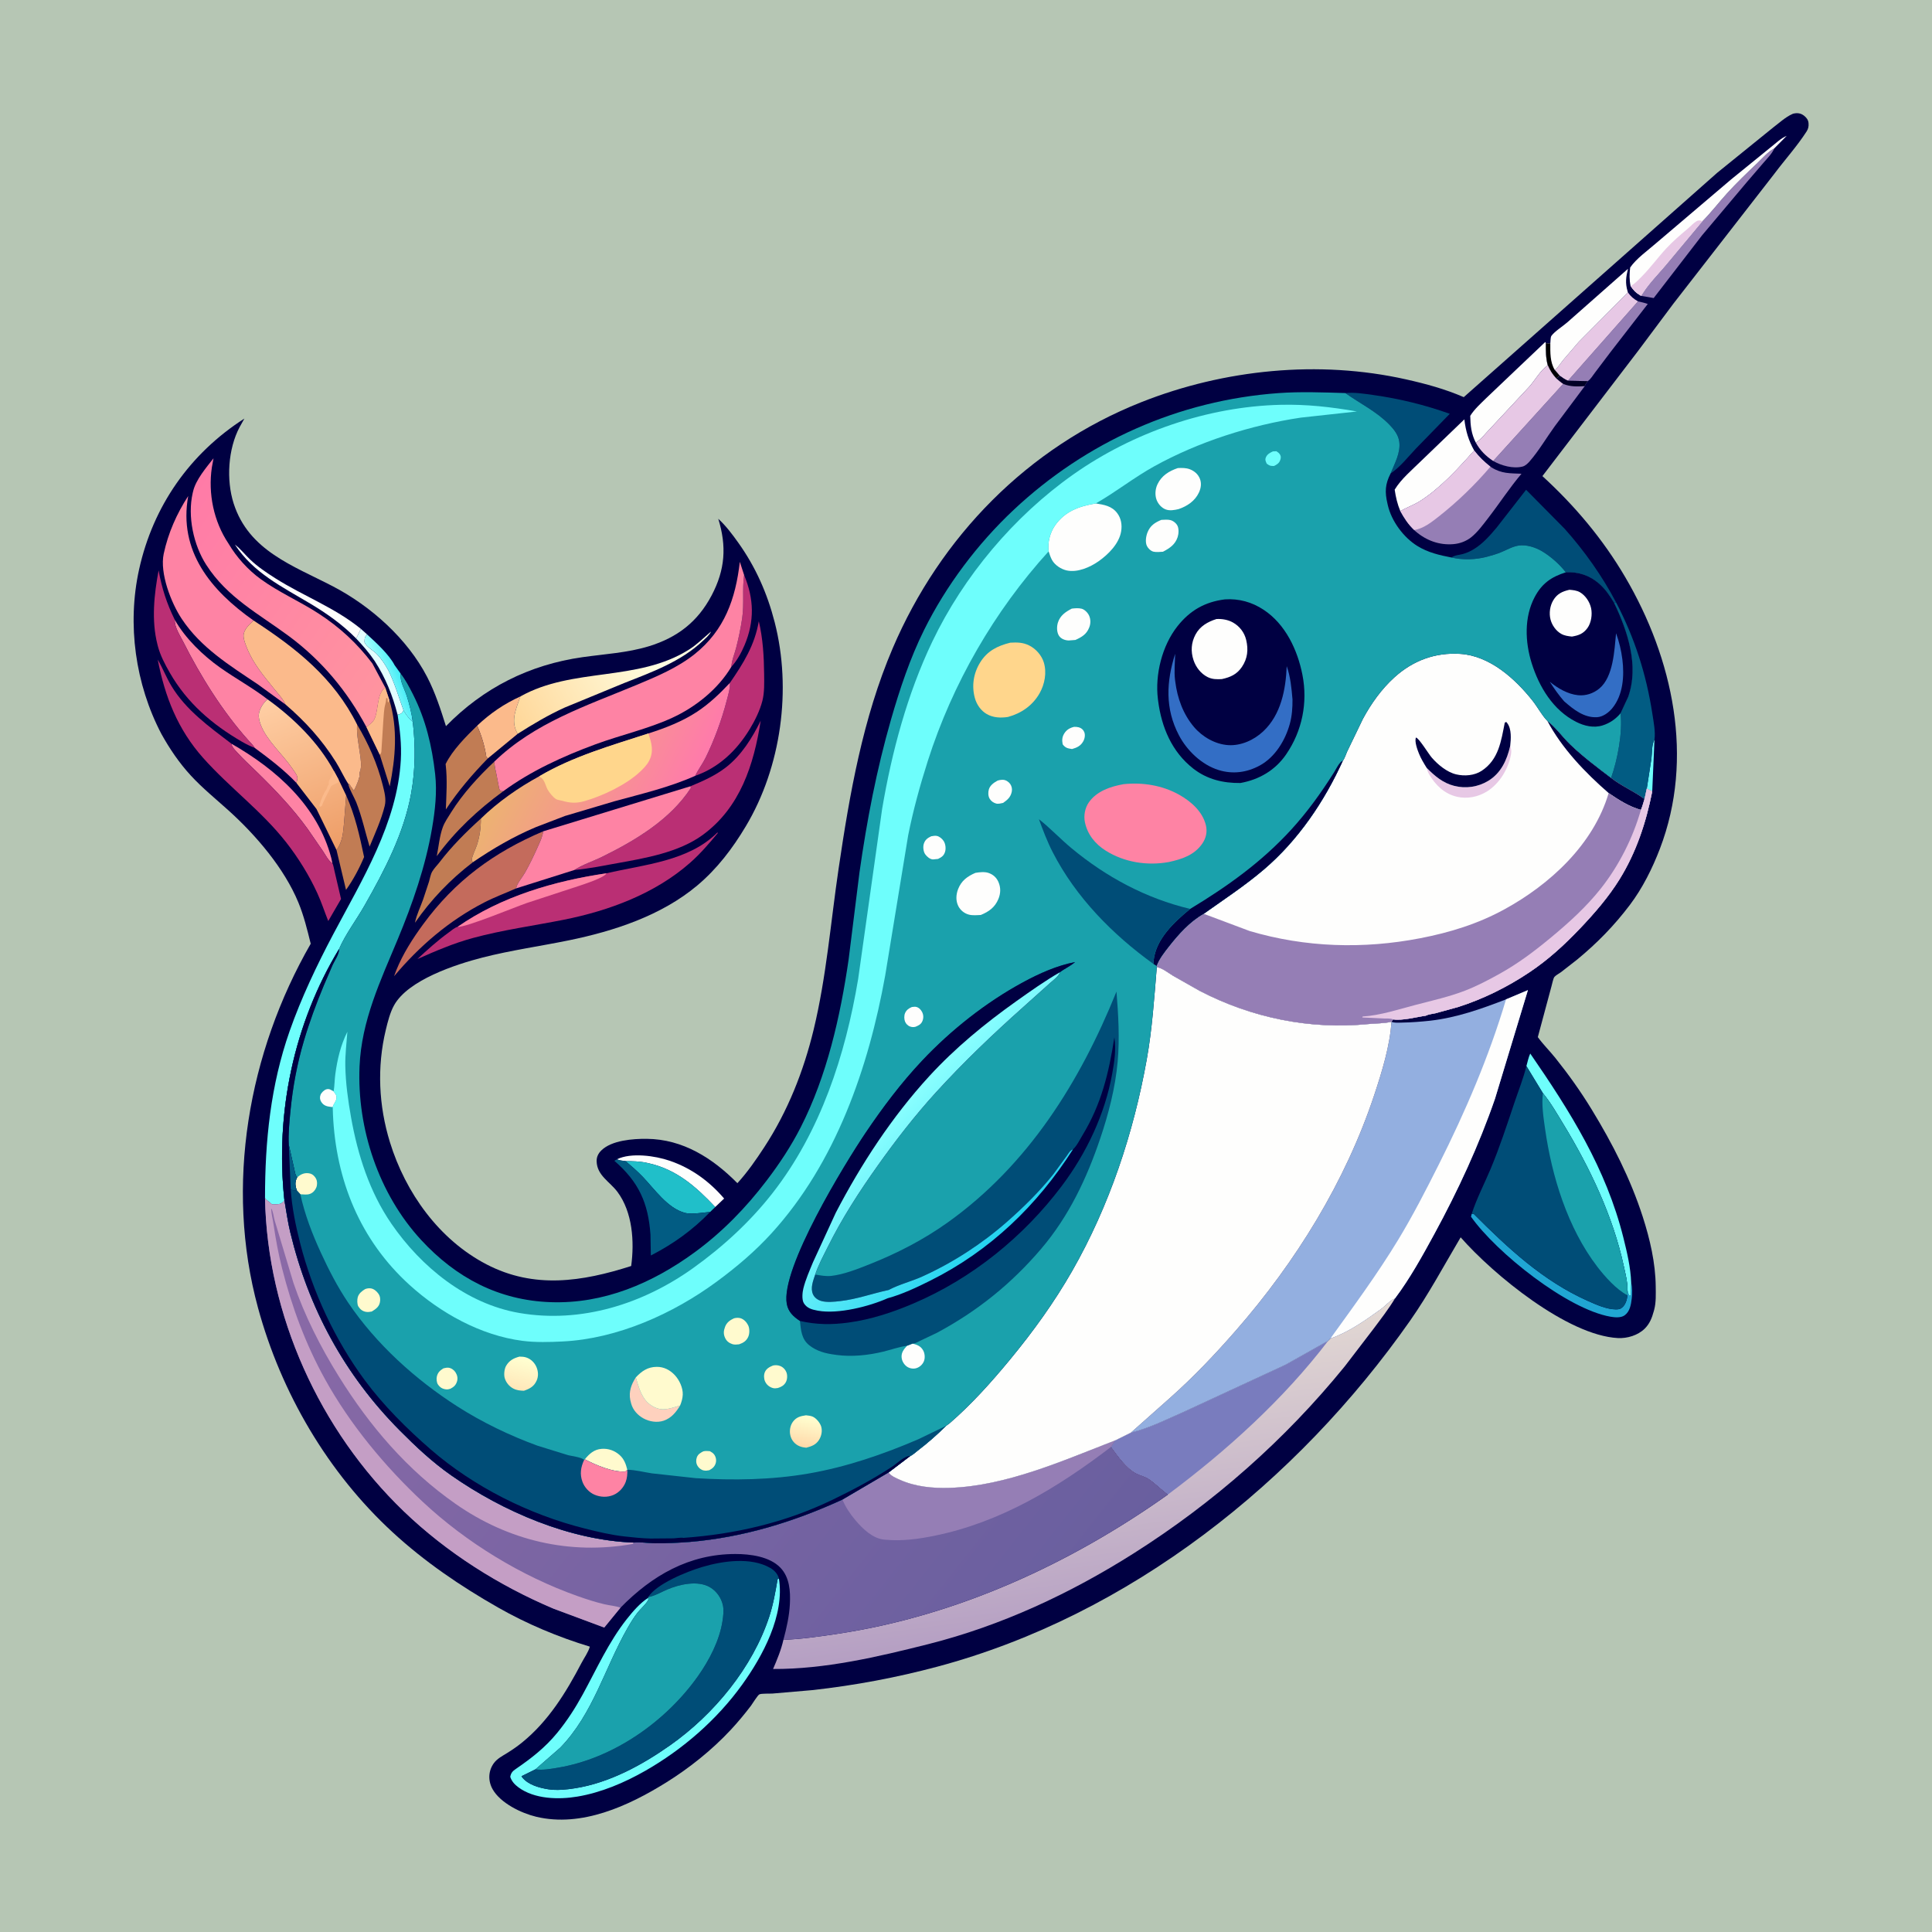 <svg version="1.1" xmlns="http://www.w3.org/2000/svg" style="display: block;" viewBox="0 0 2048 2048" width="1024" height="1024">
<defs>
	<linearGradient id="Gradient1" gradientUnits="userSpaceOnUse" x1="423.923" y1="713.79" x2="401.5" y2="722.054">
		<stop class="stop0" offset="0" stop-opacity="1" stop-color="rgb(69,237,246)"/>
		<stop class="stop1" offset="1" stop-opacity="1" stop-color="rgb(169,255,255)"/>
	</linearGradient>
	<linearGradient id="Gradient2" gradientUnits="userSpaceOnUse" x1="544.531" y1="766.628" x2="690.334" y2="687.246">
		<stop class="stop0" offset="0" stop-opacity="1" stop-color="rgb(255,215,153)"/>
		<stop class="stop1" offset="1" stop-opacity="1" stop-color="rgb(255,255,226)"/>
	</linearGradient>
	<linearGradient id="Gradient3" gradientUnits="userSpaceOnUse" x1="358.814" y1="898.266" x2="293.703" y2="737.267">
		<stop class="stop0" offset="0" stop-opacity="1" stop-color="rgb(238,157,103)"/>
		<stop class="stop1" offset="1" stop-opacity="1" stop-color="rgb(255,207,165)"/>
	</linearGradient>
	<linearGradient id="Gradient4" gradientUnits="userSpaceOnUse" x1="427.245" y1="713.778" x2="185.045" y2="546.8">
		<stop class="stop0" offset="0" stop-opacity="1" stop-color="rgb(255,148,159)"/>
		<stop class="stop1" offset="1" stop-opacity="1" stop-color="rgb(255,123,167)"/>
	</linearGradient>
	<linearGradient id="Gradient5" gradientUnits="userSpaceOnUse" x1="554.11" y1="777.771" x2="719.169" y2="859.367">
		<stop class="stop0" offset="0" stop-opacity="1" stop-color="rgb(236,179,113)"/>
		<stop class="stop1" offset="1" stop-opacity="1" stop-color="rgb(255,122,171)"/>
	</linearGradient>
	<linearGradient id="Gradient6" gradientUnits="userSpaceOnUse" x1="1165.38" y1="1723.39" x2="1125.99" y2="1432.28">
		<stop class="stop0" offset="0" stop-opacity="1" stop-color="rgb(181,159,195)"/>
		<stop class="stop1" offset="1" stop-opacity="1" stop-color="rgb(226,216,211)"/>
	</linearGradient>
	<linearGradient id="Gradient7" gradientUnits="userSpaceOnUse" x1="1081.37" y1="1776.78" x2="367.643" y2="1211.72">
		<stop class="stop0" offset="0" stop-opacity="1" stop-color="rgb(105,95,159)"/>
		<stop class="stop1" offset="1" stop-opacity="1" stop-color="rgb(139,106,167)"/>
	</linearGradient>
	<linearGradient id="Gradient8" gradientUnits="userSpaceOnUse" x1="850.442" y1="1532.09" x2="856.759" y2="1501.95">
		<stop class="stop0" offset="0" stop-opacity="1" stop-color="rgb(255,218,171)"/>
		<stop class="stop1" offset="1" stop-opacity="1" stop-color="rgb(255,255,208)"/>
	</linearGradient>
	<linearGradient id="Gradient9" gradientUnits="userSpaceOnUse" x1="548.124" y1="1471.28" x2="556.042" y2="1440.01">
		<stop class="stop0" offset="0" stop-opacity="1" stop-color="rgb(255,232,186)"/>
		<stop class="stop1" offset="1" stop-opacity="1" stop-color="rgb(255,255,209)"/>
	</linearGradient>
	<linearGradient id="Gradient10" gradientUnits="userSpaceOnUse" x1="1077.04" y1="1292.53" x2="953.165" y2="1172.94">
		<stop class="stop0" offset="0" stop-opacity="1" stop-color="rgb(35,210,240)"/>
		<stop class="stop1" offset="1" stop-opacity="1" stop-color="rgb(138,255,255)"/>
	</linearGradient>
</defs>
<path transform="translate(0,0)" fill="rgb(182,198,180)" d="M -0 -0 L 2048 0 L 2048 2048 L -0 2048 L -0 -0 z"/>
<path transform="translate(0,0)" fill="rgb(0,0,66)" d="M 1900.83 120.5 L 1902.65 120.148 C 1906.42 119.632 1909.57 120.38 1912.57 122.805 C 1915.05 124.809 1916.84 127.211 1917.12 130.473 C 1917.42 133.908 1916.92 136.475 1915.06 139.364 C 1904.86 155.17 1892.04 169.302 1880.78 184.347 L 1773.8 321.994 L 1736.53 371.876 L 1635.02 504.685 C 1669.5 536.272 1699.07 571.36 1722.81 611.78 C 1773.57 698.234 1796.27 803.694 1759.58 899.649 C 1751.63 920.457 1741.16 941.486 1727.69 959.304 C 1711.02 981.337 1692.88 999.878 1671.6 1017.38 L 1654.74 1030.52 C 1652.87 1031.9 1649.15 1033.88 1647.73 1035.58 C 1646.46 1037.11 1645.27 1043.42 1644.62 1045.54 L 1630.15 1099.38 C 1635.74 1107.14 1642.84 1114.09 1648.84 1121.59 C 1662.84 1139.1 1675.62 1157.03 1687.3 1176.17 C 1709.38 1212.37 1728.31 1249.32 1741.36 1289.78 C 1748.99 1313.44 1754.9 1338.75 1755.13 1363.72 C 1755.2 1371.77 1755.59 1380.41 1753.55 1388.23 L 1753.06 1390 C 1751.15 1397.03 1748.79 1403.14 1743.5 1408.38 C 1736.3 1415.51 1725.03 1418.91 1715.06 1418.4 C 1661.58 1415.62 1583.1 1351.23 1548.36 1311.62 C 1530.8 1341.24 1514.59 1371.69 1494.8 1399.94 C 1374.99 1570.97 1197.41 1712.3 993.595 1766.74 C 949.93 1778.4 906.615 1786.49 861.703 1791.54 L 818.624 1795.25 C 815.75 1795.44 807.208 1795.03 804.988 1796.1 C 803.075 1797.02 797.622 1806.11 795.97 1808.27 C 789.199 1817.14 781.936 1825.89 774.314 1834.04 C 754.527 1855.2 730.758 1874.22 706.204 1889.5 C 666.264 1914.36 616.456 1937.32 568.391 1925.83 C 552.422 1922.01 530.591 1911.37 522.289 1896.82 C 517.278 1888.04 517.428 1877.62 523.315 1869.28 C 526.927 1864.17 532.813 1861.27 538 1858.03 C 543.456 1854.62 548.696 1850.99 553.686 1846.92 C 581.495 1824.25 599.985 1794.18 616.432 1762.78 C 619.291 1757.32 623.669 1751.33 625.251 1745.5 C 591.678 1735.35 558.454 1721.4 527.94 1704.01 C 487.941 1681.22 450.281 1655.62 416.333 1624.38 C 347.477 1561.03 298.005 1476.37 273.486 1386.3 C 238.201 1256.69 263.119 1115.73 329.369 1000.4 C 325.676 985.496 322.157 970.878 316.276 956.637 C 301.271 920.307 271.401 885.409 242.339 859.18 C 228.917 847.066 214.518 835.397 202.277 822.098 C 189.952 808.707 179.917 793.908 171.096 778.029 C 143.46 725.288 134.563 661.959 147.445 603.625 C 162.255 536.565 201.133 480.806 259.045 443.705 L 254.025 452.695 C 241.693 475.875 239.71 508.749 247.659 533.625 C 263.703 583.838 310.642 599.535 352.929 621.558 C 393.103 642.481 431.807 677.083 452.79 717.578 C 461.394 734.184 467.109 751.985 472.729 769.762 C 512.491 729.073 561.146 704.636 617.5 696.634 C 640.974 693.302 665.118 692.034 687.914 685.033 C 717.958 675.806 739.582 659.212 754.381 631.105 C 768.677 603.95 770.444 579.197 761.396 549.921 C 769.488 557.341 776.071 566.128 782.438 575.035 C 800.94 600.919 813.315 628.852 821.211 659.655 C 839.385 730.558 828.231 812.886 790.609 875.842 C 776.529 899.404 760.257 920.879 739.154 938.618 C 701.209 970.515 651.065 986.933 603.232 996.742 C 572.728 1003 541.721 1007.3 511.537 1015.02 C 483.33 1022.24 432.637 1038.72 417.716 1065.67 C 413.454 1073.36 411.004 1083.22 408.952 1091.75 C 399.488 1131.13 401.405 1172.14 413.36 1210.84 C 429.882 1264.34 465.398 1314.06 515.681 1340.25 C 566.222 1366.57 617.056 1358.66 669.085 1342.02 C 672.587 1316.24 670.588 1284.98 654.497 1263.41 C 646.439 1252.61 632.809 1246.05 632.458 1231 C 632.35 1226.37 634.187 1222.68 637.464 1219.47 C 648.414 1208.74 670.902 1207.08 685.5 1207.2 C 723.945 1207.54 755.498 1227.74 781.681 1254.23 C 792.301 1242.6 801.528 1229.29 810.123 1216.13 C 835.009 1178.05 851.819 1135.62 862.49 1091.5 C 876.039 1035.49 880.577 977.481 888.982 920.594 C 900.683 841.408 914.671 761.247 946.27 687.229 C 996.793 568.889 1089.6 473.949 1209.76 426.345 C 1297.81 391.464 1397.94 381.402 1490.58 402.185 C 1511.65 406.912 1531.78 412.383 1551.65 420.985 L 1820.21 183.239 L 1879.72 135.079 C 1886.14 130.244 1892.6 124.167 1899.93 120.88 L 1900.83 120.5 z"/>
<path transform="translate(0,0)" fill="rgb(110,254,252)" d="M 1745.67 835.863 L 1750.58 804.208 C 1751.39 797.809 1750.79 789.53 1753.82 783.814 L 1751.44 838.889 L 1745.67 835.863 z"/>
<path transform="translate(0,0)" fill="rgb(226,254,254)" d="M 382.506 666.59 L 389.132 672.489 C 386.159 675.899 386.577 676.512 386.41 680.866 C 388.918 686.219 395.841 689.457 399.913 693.799 C 404.382 698.565 408.095 704.125 411.229 709.835 L 411.315 709.846 C 418.443 724.127 422.364 738.123 427.749 752.936 C 425.775 756.811 425.412 756.403 421.486 757.73 C 416.069 736.95 408.906 718.93 397.228 700.76 C 391.422 692.098 384.622 684.317 377.467 676.756 L 379.005 674.005 L 382.506 666.59 z"/>
<path transform="translate(0,0)" fill="rgb(186,47,116)" d="M 788.783 609.517 C 799.378 634.976 799.941 658.517 789.229 683.959 C 786.015 691.594 781.005 700.792 775.271 706.826 C 775.564 700.172 778.616 693.348 780.279 686.892 C 782.986 676.382 785.218 665.813 786.775 655.069 C 788.974 639.891 786.68 624.466 788.783 609.517 z"/>
<path transform="translate(0,0)" fill="url(#Gradient1)" d="M 389.132 672.489 C 398.578 681.09 412.441 693.789 418.324 705.143 L 424.618 713.944 C 423.984 722.986 428.63 729.613 431.31 738.065 C 434.017 746.601 436.444 756.314 437.547 765.216 C 433.138 761.471 430.641 757.856 427.749 752.936 C 422.364 738.123 418.443 724.127 411.315 709.846 L 411.229 709.835 C 408.095 704.125 404.382 698.565 399.913 693.799 C 395.841 689.457 388.918 686.219 386.41 680.866 C 386.577 676.512 386.159 675.899 389.132 672.489 z"/>
<path transform="translate(0,0)" fill="rgb(254,254,253)" d="M 249.032 577.277 L 249.677 577.775 C 255.348 582.279 259.917 588.153 265.16 593.153 C 273.147 600.769 282.567 607.101 291.863 612.993 C 321.841 631.993 354.625 643.891 382.506 666.59 L 379.005 674.005 L 377.467 676.756 C 363.084 662.085 346.472 650.349 328.873 639.834 C 299.247 622.133 268.569 607.303 249.032 577.277 z"/>
<path transform="translate(0,0)" fill="rgb(254,254,253)" d="M 653.971 1228.91 C 668.994 1221.52 694.566 1225.14 710.098 1230.5 C 733.053 1238.42 751.856 1252.15 767.607 1270.5 L 758.154 1279.51 C 737.751 1257.85 717.036 1239.54 687.061 1232.96 L 685.25 1232.58 C 677.837 1230.99 670.63 1230.91 663.069 1230.79 C 659.877 1230.44 656.954 1230.21 653.971 1228.91 z"/>
<path transform="translate(0,0)" fill="rgb(149,126,181)" d="M 1736.37 319.479 C 1739.87 320.265 1743.34 320.965 1746.7 322.238 L 1707.04 373.437 L 1690.49 395.351 C 1688.36 398.133 1686.01 402.158 1683.11 404.025 L 1662.12 403.605 L 1736.37 319.479 z"/>
<path transform="translate(0,0)" fill="rgb(193,124,84)" d="M 366.938 843.137 C 376.408 864.203 381.238 885.948 385.948 908.464 C 380.923 920.436 374.374 932.761 366.793 943.317 L 356.709 901.053 C 363.201 892.512 363.837 881.961 364.754 871.693 L 366.938 843.137 z"/>
<path transform="translate(0,0)" fill="rgb(251,186,139)" d="M 505.787 769.246 C 519.63 756.184 534.366 746.098 551.669 738.234 C 547.315 750.869 541.307 762.977 547.699 775.981 L 548.759 777.898 L 517.19 803.899 L 515.553 802.52 C 513.856 791.091 510.549 779.771 505.787 769.246 z"/>
<path transform="translate(0,0)" fill="rgb(193,124,84)" d="M 408.34 728.777 L 412.765 742.134 C 421.904 772.443 419.238 803.156 413.129 833.617 L 402.57 800.02 L 388.486 770.845 C 390.927 768.67 395.279 765.585 396.721 762.698 C 401.658 752.81 399.011 735.735 408.34 728.777 z"/>
<path transform="translate(0,0)" fill="rgb(251,186,139)" d="M 408.34 728.777 L 412.765 742.134 L 411.879 744.631 L 411 744 L 410.75 740.495 L 409.491 739.649 C 409.235 742.051 409.091 744.35 408.416 746.671 C 406.914 751.837 406.882 758.09 406.371 763.44 L 404.32 795.943 C 404.287 797.893 403.811 798.578 402.57 800.02 L 388.486 770.845 C 390.927 768.67 395.279 765.585 396.721 762.698 C 401.658 752.81 399.011 735.735 408.34 728.777 z"/>
<path transform="translate(0,0)" fill="rgb(32,166,211)" d="M 1560.02 1286.9 L 1562.2 1286.76 C 1598.38 1323 1635.57 1357.8 1683 1378.94 C 1691.89 1382.9 1703.05 1387.95 1712.93 1388 C 1716.29 1388.02 1718.06 1387.58 1720.5 1385.12 C 1723.35 1382.24 1724.91 1376.93 1725.12 1372.98 L 1725.03 1366.82 C 1725.59 1369.31 1725.87 1371.34 1727.29 1373.5 L 1728.6 1373 L 1729.09 1359.65 C 1730.46 1364.71 1730.3 1371.37 1729.7 1376.57 C 1728.96 1382.98 1727.77 1390.23 1722.21 1394.28 C 1718.27 1397.14 1711.75 1396.56 1707.22 1395.77 C 1661.21 1387.76 1585.99 1327.63 1559.33 1289.76 L 1560.02 1286.9 z"/>
<path transform="translate(0,0)" fill="rgb(254,131,164)" d="M 245.283 788.325 C 293.042 815.651 336.72 854.195 351.201 909.626 L 352.404 915.336 C 347.967 912.259 345.38 906.843 342.435 902.4 L 326.036 878.566 C 310.332 856.845 291.654 837.226 272.5 818.539 C 265.384 811.596 257.898 804.832 251.262 797.427 C 248.603 794.461 246.046 792.302 245.283 788.325 z"/>
<path transform="translate(0,0)" fill="rgb(149,126,181)" d="M 1804.82 234.345 C 1813.86 225.247 1821.87 214.763 1830.5 205.223 C 1840.86 193.766 1851.78 183.447 1862.92 172.805 C 1868.44 167.531 1874.15 160.851 1880.88 157.241 C 1878.39 162.908 1873.81 167.379 1869.81 172.039 L 1851.94 192.813 L 1804.26 249.47 L 1752.98 315.948 L 1739.58 313.626 L 1742.02 310 C 1748.56 299.91 1757.18 291.255 1764.96 282.103 L 1804.82 234.345 z"/>
<path transform="translate(0,0)" fill="rgb(193,124,84)" d="M 505.787 769.246 C 510.549 779.771 513.856 791.091 515.553 802.52 L 517.19 803.899 C 500.438 821.079 485.906 838.114 472.615 858.07 C 473.155 842.605 474.312 826.587 472.507 811.179 L 472.353 809.967 C 479.529 795.261 494.138 780.599 505.787 769.246 z"/>
<path transform="translate(0,0)" fill="rgb(193,124,84)" d="M 501.231 914.029 C 477.422 932.198 456.94 953.542 439.894 978.145 C 441.469 969.918 445.801 961.215 448.591 953.237 L 454.758 934.59 C 455.723 931.287 456.426 926.892 458.15 923.923 C 460.183 920.422 463.543 917.137 466.022 913.89 C 478.762 897.195 494.179 881.802 509.755 867.73 C 509.76 877.649 508.556 886.553 505.472 896.01 C 504.133 900.118 500.248 907.621 500.141 911.485 C 500.116 912.407 500.868 913.181 501.231 914.029 z"/>
<path transform="translate(0,0)" fill="rgb(193,124,84)" d="M 533.547 838.679 C 506.493 858.487 482.923 880.443 462.99 907.58 C 464.988 897.693 465.933 886.088 469.433 876.726 C 471.481 871.247 475.234 865.908 478.332 860.923 C 490.331 841.625 507.311 823.052 523.849 807.48 C 524.358 811.065 524.782 814.685 525.717 818.188 L 528.826 834.248 C 529.187 836.363 529.336 836.81 530.699 838.545 L 533.547 838.679 z"/>
<path transform="translate(0,0)" fill="rgb(231,200,229)" d="M 1725.64 309.959 C 1728.65 314.331 1731.81 316.852 1736.37 319.479 L 1662.12 403.605 C 1658.84 402.269 1656.34 400.505 1653.51 398.407 L 1648.18 392.255 C 1651.69 389.401 1654.16 385.228 1656.98 381.706 L 1673.69 362.26 L 1725.64 309.959 z"/>
<path transform="translate(0,0)" fill="rgb(32,191,201)" d="M 663.069 1230.79 C 670.63 1230.91 677.837 1230.99 685.25 1232.58 L 687.061 1232.96 C 717.036 1239.54 737.751 1257.85 758.154 1279.51 L 752.809 1284.69 L 740.467 1286.02 C 735.901 1286.42 730.412 1286.86 725.957 1285.67 C 707.687 1280.81 693.803 1260.48 681.309 1247.43 C 675.635 1241.51 669.335 1236.08 663.069 1230.79 z"/>
<path transform="translate(0,0)" fill="rgb(193,124,84)" d="M 378.524 768.023 C 390.46 788.059 399.983 809.449 405.668 832.11 C 407.439 839.172 409.623 847.065 407.841 854.252 C 404.131 869.207 397.653 883.245 391.784 897.436 C 387.065 881.682 383.587 865.459 377.51 850.138 C 376.072 846.512 368.991 833.889 369.408 831.217 L 370.546 831.225 C 371.465 833.249 372.609 834.495 373.859 836.273 L 375 837.959 C 376.208 836.366 377.236 833.855 378.005 832.005 C 379.412 828.62 377.571 832.303 379.181 829.156 C 380.448 826.679 379.512 825.704 381.5 822.972 C 380.979 820.753 380.792 819.939 381.605 817.752 C 383.656 812.229 382.389 805.212 381.638 799.5 C 380.354 789.742 378.033 779.284 378.452 769.488 L 378.524 768.023 z"/>
<path transform="translate(0,0)" fill="rgb(2,92,131)" d="M 752.809 1284.69 C 734.415 1303.77 713.458 1318.84 689.909 1330.86 L 689.53 1308.79 C 687.148 1274.96 677.011 1252.85 651.247 1230.5 L 653.971 1228.91 C 656.954 1230.21 659.877 1230.44 663.069 1230.79 C 669.335 1236.08 675.635 1241.51 681.309 1247.43 C 693.803 1260.48 707.687 1280.81 725.957 1285.67 C 730.412 1286.86 735.901 1286.42 740.467 1286.02 L 752.809 1284.69 z"/>
<path transform="translate(0,0)" fill="rgb(254,254,253)" d="M 1564.42 469.202 C 1559.56 459.731 1558.75 451.219 1558.51 440.813 C 1562.96 433.681 1569.57 427.837 1575.52 421.956 L 1608.71 390.383 L 1638.07 362.5 L 1638.67 363.776 C 1638.58 371.846 1638.59 379.349 1640.68 387.221 C 1632.88 392.785 1627.79 402.019 1621.63 409.32 L 1579.46 454.561 C 1575.18 458.939 1569.63 466.125 1564.42 469.202 z"/>
<path transform="translate(0,0)" fill="rgb(110,254,252)" d="M 1618.05 1130.09 C 1619.29 1125.77 1620.23 1120.84 1622.12 1116.79 C 1664.33 1178.01 1702.55 1238.73 1720.82 1311.84 C 1724.65 1327.13 1728.61 1343.85 1729.09 1359.65 L 1728.6 1373 L 1727.29 1373.5 C 1725.87 1371.34 1725.59 1369.31 1725.03 1366.82 C 1725.37 1359.05 1722.96 1350.06 1721.33 1342.47 C 1709.94 1289.55 1685.25 1237.7 1657.18 1191.6 C 1650.48 1180.59 1643.77 1168.82 1635.57 1158.87 L 1618.05 1130.09 z"/>
<path transform="translate(0,0)" fill="rgb(254,254,253)" d="M 1643.4 363.876 L 1643.48 362.911 C 1643.62 361.339 1643.65 357.305 1644.5 356.113 C 1647.95 351.26 1656.83 345.752 1661.5 341.62 L 1725.72 284.951 C 1723.58 293.8 1722.73 299.922 1725.28 308.739 L 1725.64 309.959 L 1673.69 362.26 L 1656.98 381.706 C 1654.16 385.228 1651.69 389.401 1648.18 392.255 L 1653.51 398.407 L 1649.55 401.044 C 1645.48 396.625 1643.06 392.692 1640.68 387.221 C 1638.59 379.349 1638.58 371.846 1638.67 363.776 C 1640.38 363.962 1641.69 364.138 1643.4 363.876 z"/>
<path transform="translate(0,0)" fill="rgb(1,0,4)" d="M 1638.67 363.776 C 1640.38 363.962 1641.69 364.138 1643.4 363.876 C 1643.39 373.537 1642.95 383.702 1648.18 392.255 L 1653.51 398.407 L 1649.55 401.044 C 1645.48 396.625 1643.06 392.692 1640.68 387.221 C 1638.59 379.349 1638.58 371.846 1638.67 363.776 z"/>
<path transform="translate(0,0)" fill="rgb(149,126,181)" d="M 1653.51 398.407 C 1656.34 400.505 1658.84 402.269 1662.12 403.605 L 1683.11 404.025 C 1682.09 405.554 1680.32 407.568 1679.91 409.324 L 1648.16 451.781 C 1639.34 463.918 1631.3 477.769 1621.5 489.027 C 1619.53 491.287 1616.93 493.821 1613.92 494.584 C 1603.97 497.108 1591.47 493.597 1582.85 488.666 L 1657 406.96 C 1654.32 405.225 1651.97 403.11 1649.55 401.044 L 1653.51 398.407 z"/>
<path transform="translate(0,0)" fill="rgb(0,0,37)" d="M 1653.51 398.407 C 1656.34 400.505 1658.84 402.269 1662.12 403.605 L 1683.11 404.025 C 1682.09 405.554 1680.32 407.568 1679.91 409.324 C 1671.82 409.834 1664.71 410.061 1657 406.96 C 1654.32 405.225 1651.97 403.11 1649.55 401.044 L 1653.51 398.407 z"/>
<path transform="translate(0,0)" fill="rgb(231,200,229)" d="M 1640.68 387.221 C 1643.06 392.692 1645.48 396.625 1649.55 401.044 C 1651.97 403.11 1654.32 405.225 1657 406.96 L 1582.85 488.666 C 1574.94 483.415 1569.01 477.534 1564.42 469.202 C 1569.63 466.125 1575.18 458.939 1579.46 454.561 L 1621.63 409.32 C 1627.79 402.019 1632.88 392.785 1640.68 387.221 z"/>
<path transform="translate(0,0)" fill="rgb(0,77,119)" d="M 1426.1 416.663 C 1435.86 415.705 1445.84 417.351 1455.5 418.695 C 1483.3 422.562 1510.41 429.205 1536.84 438.641 L 1501.04 475.406 C 1492.81 484.081 1484.06 495.348 1474.08 501.928 C 1478.36 491.293 1484.89 480.026 1483.28 468.185 C 1482.29 460.906 1477.55 455.005 1472.6 449.938 C 1458.95 435.976 1441.8 427.852 1426.1 416.663 z"/>
<path transform="translate(0,0)" fill="rgb(254,254,253)" d="M 1728.51 303.274 C 1727.05 296.317 1727.23 290.601 1728.05 283.56 C 1734.56 274.04 1746.94 265.353 1755.68 257.672 L 1835.1 190.163 L 1876.82 156.289 C 1882.32 152.014 1887.52 146.71 1893.98 143.992 L 1880.88 157.241 C 1874.15 160.851 1868.44 167.531 1862.92 172.805 C 1851.78 183.447 1840.86 193.766 1830.5 205.223 C 1821.87 214.763 1813.86 225.247 1804.82 234.345 L 1764.96 282.103 C 1757.18 291.255 1748.56 299.91 1742.02 310 L 1739.58 313.626 L 1738.57 313.014 C 1733.82 310.257 1731.6 307.654 1728.51 303.274 z"/>
<path transform="translate(0,0)" fill="rgb(231,200,229)" d="M 1728.51 303.274 C 1733.02 300.818 1736.36 297.127 1739.95 293.523 C 1749.49 283.941 1757.25 273.106 1766.4 263.248 C 1773.52 255.569 1781.25 249.008 1789.24 242.283 C 1792.04 239.931 1795.3 236.264 1798.39 234.5 C 1800.72 233.168 1802.39 233.729 1804.82 234.345 L 1764.96 282.103 C 1757.18 291.255 1748.56 299.91 1742.02 310 L 1739.58 313.626 L 1738.57 313.014 C 1733.82 310.257 1731.6 307.654 1728.51 303.274 z"/>
<path transform="translate(0,0)" fill="rgb(254,254,253)" d="M 1484.43 541.872 C 1481.24 534.219 1479.63 527.225 1478.42 519.05 C 1485.35 507.579 1497.05 497.936 1506.55 488.535 L 1552.28 444.541 C 1553.74 456.907 1556.62 466.692 1562.7 477.57 C 1546.04 496.35 1526.47 517.896 1505.12 531.29 C 1498.55 535.415 1491.07 537.923 1484.43 541.872 z"/>
<path transform="translate(0,0)" fill="url(#Gradient2)" d="M 551.669 738.234 C 607.311 707.063 675.889 723.09 730.529 688.495 C 739.008 683.126 746.114 675.92 753.74 669.476 C 752.057 673.191 747.911 676.612 744.976 679.39 C 721.789 701.328 691.006 712.489 661.829 723.979 L 598.85 749.929 C 581.267 757.879 565.007 767.579 548.759 777.898 L 547.699 775.981 C 541.307 762.977 547.315 750.869 551.669 738.234 z"/>
<path transform="translate(0,0)" fill="rgb(254,131,164)" d="M 185.307 657.073 C 196.529 676.815 215.062 694.775 233.5 707.788 C 249.884 719.352 267.777 729.091 283.633 741.322 C 279.258 744.799 275.11 751.381 274.39 757.027 C 273.897 760.896 275.328 765.732 276.758 769.266 C 283.293 785.416 299.226 799.312 309.21 813.755 C 311.133 816.536 314.574 820.699 315.205 823.968 C 315.553 825.771 314.67 828.121 314.133 829.837 C 300.864 815.876 285.427 804.171 269.97 792.765 C 268.214 789.751 265.754 787.519 263.448 784.952 C 236.066 754.467 212.549 716.713 194.119 680.138 C 190.657 673.266 184.916 664.902 185.307 657.073 z"/>
<path transform="translate(0,0)" fill="rgb(186,47,116)" d="M 773.733 723.872 C 788.07 703.082 800.041 683.918 804.355 658.571 C 808.741 676.8 809.824 696.014 810.016 714.709 C 810.11 723.891 810.451 734 808.157 742.926 C 805.508 753.236 800.226 763.92 794.694 772.995 C 781.037 795.399 762.072 813.654 736.969 822.4 C 740.019 815.817 744.748 809.763 747.997 803.149 C 757.235 784.339 765.086 762.98 770.314 742.727 C 771.897 736.594 773.995 730.249 773.733 723.872 z"/>
<path transform="translate(0,0)" fill="rgb(186,47,116)" d="M 269.97 792.765 C 265.236 790.978 260.891 788.808 256.521 786.274 C 224.857 767.911 198.403 745.187 180.034 713.197 C 174.997 704.425 169.813 694.598 167.288 684.775 L 166.85 683 C 160.401 657.704 163.376 629.911 168.14 604.616 C 171.541 623.552 176.784 639.837 185.307 657.073 C 184.916 664.902 190.657 673.266 194.119 680.138 C 212.549 716.713 236.066 754.467 263.448 784.952 C 265.754 787.519 268.214 789.751 269.97 792.765 z"/>
<path transform="translate(0,0)" fill="rgb(2,92,131)" d="M 1713.21 638.733 C 1732.88 676.371 1745.15 714.77 1751.58 756.67 C 1752.82 764.737 1755.02 775.94 1753.82 783.814 C 1750.79 789.53 1751.39 797.809 1750.58 804.208 L 1745.67 835.863 L 1743.23 847.064 C 1732.03 838.577 1718.83 833.376 1707.82 824.597 C 1714.62 805.722 1720.28 776.03 1717.84 756.115 L 1725.95 738.713 C 1737.65 705.626 1725.34 668.757 1710.85 638.714 L 1713.21 638.733 z"/>
<path transform="translate(0,0)" fill="rgb(196,107,92)" d="M 547.138 941.726 C 535.908 946.717 524.365 950.971 513.423 956.591 C 476.166 975.728 444.603 1002.85 417.724 1034.85 L 420.083 1028.5 C 427.196 1010.94 437.424 994.985 448.586 979.741 C 482.394 933.57 523.46 903.499 575.77 881.256 C 575.003 887.274 572.358 892.518 569.916 898 C 565.789 907.267 561.417 916.403 556.398 925.226 C 553.986 929.467 547.436 937.292 547.138 941.726 z"/>
<path transform="translate(0,0)" fill="rgb(0,77,119)" d="M 1538.55 590.965 C 1542.94 588.207 1545.84 588.565 1550.56 587.306 C 1554.71 586.198 1558.44 584.484 1562.11 582.27 C 1571.72 576.48 1579.4 567.718 1586.54 559.212 L 1617.72 519.176 L 1658.57 560.499 C 1679.38 583.718 1698.75 611.082 1713.21 638.733 L 1710.85 638.714 C 1706.39 631.196 1701.61 624.268 1694.96 618.5 C 1685.05 609.89 1672.91 605.866 1659.81 606.693 C 1653.48 598.362 1643.88 589.924 1634.86 584.5 C 1627.84 580.283 1618.09 577.042 1609.84 578.311 C 1603.62 579.268 1597.67 582.614 1591.92 585.074 C 1586.77 587.278 1581.41 588.835 1576 590.255 C 1564.08 593.378 1550.58 593.779 1538.55 590.965 z"/>
<path transform="translate(0,0)" fill="url(#Gradient3)" d="M 283.633 741.322 C 311.319 761.202 337.754 787.19 354.063 817.429 L 359.005 826.565 L 366.938 843.137 L 364.754 871.693 C 363.837 881.961 363.201 892.512 356.709 901.053 L 335.514 857.613 L 314.133 829.837 C 314.67 828.121 315.553 825.771 315.205 823.968 C 314.574 820.699 311.133 816.536 309.21 813.755 C 299.226 799.312 283.293 785.416 276.758 769.266 C 275.328 765.732 273.897 760.896 274.39 757.027 C 275.11 751.381 279.258 744.799 283.633 741.322 z"/>
<path transform="translate(0,0)" fill="rgb(251,186,139)" d="M 354.063 817.429 L 359.005 826.565 L 358.5 829.51 C 356.698 830.436 352.644 831.927 351.27 833.226 C 350.423 834.027 349.205 837.256 348.611 838.421 C 345.925 843.689 343.125 848.886 341.067 854.441 L 339.152 855.235 L 338.5 854 C 339.115 852.229 339.716 850.598 340.099 848.764 L 342.222 843.545 L 343.005 842.005 C 343.739 840.52 344.323 839.239 345.32 837.909 L 346.005 837.005 L 347.51 833 L 348.5 831.51 C 348.383 828.766 348.556 827.263 350.226 825.034 C 351.934 822.754 352.949 820.037 354.063 817.429 z"/>
<path transform="translate(0,0)" fill="rgb(110,254,252)" d="M 567.542 1875.59 L 552.818 1882.86 L 553.717 1884.24 C 560.037 1892.01 571.464 1895.11 580.927 1896.66 C 590.17 1898.17 600.526 1897.06 609.74 1895.6 C 646.157 1889.82 680.599 1871.03 710.395 1850.04 C 756.761 1817.38 797.769 1767.72 815.5 1713.51 C 819.712 1700.63 821.973 1687.32 824.293 1674 L 825.678 1673.24 C 831.953 1712.05 808.576 1755.46 786.695 1785.84 C 759.871 1823.09 723.805 1854.39 684.041 1877.11 C 661.946 1889.73 637.242 1900.24 612.021 1904.46 C 592.078 1907.8 566.589 1907.2 549.644 1894.72 C 545.631 1891.76 542.388 1888.3 540.881 1883.5 C 541.679 1879.4 543.241 1877.58 546.697 1875.21 C 563.237 1863.9 577.763 1852.62 590.621 1836.95 C 600.991 1824.32 609.831 1810.61 617.673 1796.28 C 632.547 1769.11 645.08 1740.79 664.419 1716.31 C 670.725 1708.33 678.507 1699.28 687.079 1693.78 C 687.09 1694.53 687.441 1695.36 687.114 1696.03 C 685.098 1700.19 678.966 1705.48 675.916 1709.36 C 671.843 1714.54 668.502 1720.06 665.236 1725.77 C 640.937 1768.29 628.766 1816.72 593.836 1852.65 L 567.542 1875.59 z"/>
<path transform="translate(0,0)" fill="rgb(186,47,116)" d="M 731.901 833.474 C 745.267 827.919 758.378 822.152 769.866 813.162 C 786.038 800.507 797.443 782.172 806.361 763.97 C 799.145 810.67 784.534 856.252 744.72 885.215 C 719.41 903.627 684.061 909.67 654 915.072 C 639.196 917.732 623.74 920.911 608.787 922.246 C 617.357 916.59 628.945 912.837 638.31 908.225 C 673.495 890.894 710.496 868.88 732.345 835.247 L 731.901 833.474 z"/>
<path transform="translate(0,0)" fill="rgb(149,126,181)" d="M 1562.7 477.57 C 1568.03 484.401 1573.09 489.337 1579.91 494.72 L 1580.87 495.344 C 1591.82 502.303 1600.7 501.605 1612.83 502.195 C 1600.16 517.16 1589.45 533.77 1577.43 549.273 C 1572.07 556.187 1566.36 564.105 1559.47 569.57 C 1554.2 573.748 1547.51 576.217 1540.83 576.799 C 1525.82 578.107 1511.97 573.026 1500.57 563.238 L 1499.05 561.809 C 1492.72 555.815 1488.63 549.449 1484.43 541.872 C 1491.07 537.923 1498.55 535.415 1505.12 531.29 C 1526.47 517.896 1546.04 496.35 1562.7 477.57 z"/>
<path transform="translate(0,0)" fill="rgb(231,200,229)" d="M 1562.7 477.57 C 1568.03 484.401 1573.09 489.337 1579.91 494.72 C 1563.72 513.775 1544.96 531.926 1525.31 547.391 C 1517.77 553.323 1508.78 560.497 1499.05 561.809 C 1492.72 555.815 1488.63 549.449 1484.43 541.872 C 1491.07 537.923 1498.55 535.415 1505.12 531.29 C 1526.47 517.896 1546.04 496.35 1562.7 477.57 z"/>
<path transform="translate(0,0)" fill="rgb(254,131,164)" d="M 731.901 833.474 L 732.345 835.247 C 710.496 868.88 673.495 890.894 638.31 908.225 C 628.945 912.837 617.357 916.59 608.787 922.246 L 547.138 941.726 C 547.436 937.292 553.986 929.467 556.398 925.226 C 561.417 916.403 565.789 907.267 569.916 898 C 572.358 892.518 575.003 887.274 575.77 881.256 L 731.901 833.474 z"/>
<path transform="translate(0,0)" fill="rgb(254,131,164)" d="M 302.704 746.813 L 273.089 725.253 C 243.345 705.348 212.904 686.547 192.665 656.052 C 181.36 639.018 169.146 607.548 173.557 586.975 C 178.255 565.06 187.319 544.542 199.515 525.781 C 188.962 584.333 223.647 626.01 268.8 657.777 C 264.408 661.93 258.128 667.419 258.176 674 C 258.207 678.182 260.3 683.168 261.843 687.045 C 268.234 703.094 279.445 716.45 290.171 729.727 C 294.656 735.278 299.612 740.337 302.704 746.813 z"/>
<path transform="translate(0,0)" fill="rgb(186,47,116)" d="M 352.404 915.336 C 353.231 916.173 354.268 922.069 354.628 923.51 L 361.516 952.971 L 347.961 976.331 C 344.024 966.495 340.78 956.413 336.361 946.771 C 327.72 927.915 316.17 909.256 303.371 892.916 C 277.207 859.512 243.336 834.896 215.392 803.496 C 188.374 773.137 174.846 738.611 167.195 699.18 C 172.51 708.267 176.273 718.131 181.742 727.211 C 197.186 752.853 221.923 770.476 245.283 788.325 C 246.046 792.302 248.603 794.461 251.262 797.427 C 257.898 804.832 265.384 811.596 272.5 818.539 C 291.654 837.226 310.332 856.845 326.036 878.566 L 342.435 902.4 C 345.38 906.843 347.967 912.259 352.404 915.336 z"/>
<path transform="translate(0,0)" fill="rgb(251,186,139)" d="M 268.8 657.777 C 313.919 687.083 353.907 718.689 378.524 768.023 L 378.452 769.488 C 378.033 779.284 380.354 789.742 381.638 799.5 C 382.389 805.212 383.656 812.229 381.605 817.752 C 380.792 819.939 380.979 820.753 381.5 822.972 C 379.512 825.704 380.448 826.679 379.181 829.156 C 377.571 832.303 379.412 828.62 378.005 832.005 C 377.236 833.855 376.208 836.366 375 837.959 L 373.859 836.273 C 372.609 834.495 371.465 833.249 370.546 831.225 L 369.408 831.217 C 364.465 823.81 360.798 815.265 356.004 807.661 C 341.163 784.122 323.705 764.873 302.704 746.813 C 299.612 740.337 294.656 735.278 290.171 729.727 C 279.445 716.45 268.234 703.094 261.843 687.045 C 260.3 683.168 258.207 678.182 258.176 674 C 258.128 667.419 264.408 661.93 268.8 657.777 z"/>
<path transform="translate(0,0)" fill="rgb(110,254,252)" d="M 427.749 752.936 C 430.641 757.856 433.138 761.471 437.547 765.216 C 440.536 790.342 440.332 816.017 435.838 841 C 428.229 883.301 407.538 922.779 386.502 959.769 C 377.882 974.927 366.267 990.187 359.381 1006.04 C 311.272 1085.53 291.579 1180.32 301.477 1272.29 L 300.515 1273.7 C 297.25 1277.45 292.71 1276.57 288.234 1276.64 C 285.625 1273.87 283.105 1273.06 280.927 1270.12 C 280.892 1209.59 286.836 1150.5 307.022 1093 C 319.356 1057.87 335.823 1023.24 353.234 990.344 C 383.747 932.7 421.203 872.468 424.887 805.5 C 425.78 789.274 423.977 773.73 421.486 757.73 C 425.412 756.403 425.775 756.811 427.749 752.936 z"/>
<path transform="translate(0,0)" fill="rgb(186,47,116)" d="M 642.878 925.734 C 682.669 916.43 729.966 913.036 760.5 882.456 L 760.931 883 C 751.712 894.133 742.375 905.027 731.5 914.609 C 694.288 947.396 645.423 965.456 597.406 975.008 C 565.419 981.371 532.849 985.749 501.35 994.306 C 480.669 999.925 461.97 1008 442.452 1016.64 C 453.082 1006.77 463.781 997.093 475.549 988.56 C 477.883 986.867 482.312 983.084 485.043 982.51 C 531.473 950.257 587.54 933.886 642.878 925.734 z"/>
<path transform="translate(0,0)" fill="rgb(254,131,164)" d="M 485.043 982.51 C 531.473 950.257 587.54 933.886 642.878 925.734 C 640.601 930.466 619.452 937.097 614 939.018 L 558.388 957.244 C 546.679 961.256 493.205 983.472 485.043 982.51 z"/>
<path transform="translate(0,0)" fill="url(#Gradient4)" d="M 388.486 770.845 C 368.084 732.637 341.024 700.066 306.194 674.278 C 274.093 650.51 241.023 633.53 218.676 598.815 C 205.096 577.719 198.639 547.347 204.247 522.718 L 204.663 521 C 207.448 508.669 218.683 495.568 226.34 485.811 L 224.568 495.5 C 220.483 523.261 226.502 552.742 242.211 576.207 C 250.712 590.614 262.782 604 276.314 613.853 C 295.563 627.867 317.803 637.443 337.76 650.404 C 360.191 664.972 378.587 681.994 394.707 703.26 L 408.34 728.777 C 399.011 735.735 401.658 752.81 396.721 762.698 C 395.279 765.585 390.927 768.67 388.486 770.845 z"/>
<path transform="translate(0,0)" fill="rgb(254,131,164)" d="M 523.849 807.48 C 566.64 766.05 621.36 748.323 675 725.964 C 696.089 717.173 718.359 707.784 736.339 693.407 C 768.114 667.999 779.756 634.762 784.248 595.549 L 788.783 609.517 C 786.68 624.466 788.974 639.891 786.775 655.069 C 785.218 665.813 782.986 676.382 780.279 686.892 C 778.616 693.348 775.564 700.172 775.271 706.826 C 761.152 730.496 737.349 749.541 712.5 760.94 C 686.825 772.719 657.828 779.19 631.233 788.994 C 597.24 801.526 562.839 817.173 533.547 838.679 L 530.699 838.545 C 529.336 836.81 529.187 836.363 528.826 834.248 L 525.717 818.188 C 524.782 814.685 524.358 811.065 523.849 807.48 z"/>
<path transform="translate(0,0)" fill="rgb(0,77,119)" d="M 687.074 1693 C 696.05 1678.83 728.063 1665.96 744.291 1661.11 C 765.921 1654.64 796.044 1650.26 816.5 1662.08 C 820.828 1664.58 824.379 1668.36 825.678 1673.24 L 824.293 1674 C 821.973 1687.32 819.712 1700.63 815.5 1713.51 C 797.769 1767.72 756.761 1817.38 710.395 1850.04 C 680.599 1871.03 646.157 1889.82 609.74 1895.6 C 600.526 1897.06 590.17 1898.17 580.927 1896.66 C 571.464 1895.11 560.037 1892.01 553.717 1884.24 L 552.818 1882.86 L 567.542 1875.59 C 575.449 1876.7 583.814 1875.13 591.626 1873.81 C 650.25 1863.96 705.842 1824.94 739.944 1776.7 C 751.838 1759.88 762.638 1739.15 765.831 1718.63 C 766.655 1713.33 767.449 1707.2 766.356 1701.92 C 764.723 1694.03 759.725 1686.82 752.808 1682.67 C 739.865 1674.91 720.036 1679.44 707 1685.08 C 701.176 1687.59 695.198 1691.09 688.998 1692.57 L 687.074 1693 z"/>
<path transform="translate(0,0)" fill="url(#Gradient5)" d="M 773.733 723.872 C 773.995 730.249 771.897 736.594 770.314 742.727 C 765.086 762.98 757.235 784.339 747.997 803.149 C 744.748 809.763 740.019 815.817 736.969 822.4 C 709.132 834.808 680.255 841.425 651.004 849.473 L 599.6 864.756 L 599.535 864.709 L 568.004 876.812 C 544.205 886.82 522.552 899.51 501.231 914.029 C 500.868 913.181 500.116 912.407 500.141 911.485 C 500.248 907.621 504.133 900.118 505.472 896.01 C 508.556 886.553 509.76 877.649 509.755 867.73 C 527.755 850.147 549.681 834.813 571.733 822.836 C 607.515 801.749 648.062 790.275 687.287 777.527 C 705.189 771.76 723.161 764.895 738.932 754.476 C 752.108 745.771 762.966 735.307 773.733 723.872 z"/>
<path transform="translate(0,0)" fill="rgb(255,214,140)" d="M 571.733 822.836 C 607.515 801.749 648.062 790.275 687.287 777.527 C 690.703 787.65 693.319 796.351 688.083 806.511 C 685.747 811.042 682.095 814.667 678.427 818.135 C 663.93 831.845 638.453 843.892 619.406 849.274 C 610.963 851.66 604.297 851.317 596.015 848.877 C 594.21 848.346 591.12 848.047 589.562 847.166 C 586.484 845.423 582.156 840.011 580.51 837 C 578.306 832.968 577.072 825.699 572.707 823.895 L 571.733 822.836 z"/>
<path transform="translate(0,0)" fill="rgb(26,161,172)" d="M 687.074 1693 L 688.998 1692.57 C 695.198 1691.09 701.176 1687.59 707 1685.08 C 720.036 1679.44 739.865 1674.91 752.808 1682.67 C 759.725 1686.82 764.723 1694.03 766.356 1701.92 C 767.449 1707.2 766.655 1713.33 765.831 1718.63 C 762.638 1739.15 751.838 1759.88 739.944 1776.7 C 705.842 1824.94 650.25 1863.96 591.626 1873.81 C 583.814 1875.13 575.449 1876.7 567.542 1875.59 L 593.836 1852.65 C 628.766 1816.72 640.937 1768.29 665.236 1725.77 C 668.502 1720.06 671.843 1714.54 675.916 1709.36 C 678.966 1705.48 685.098 1700.19 687.114 1696.03 C 687.441 1695.36 687.09 1694.53 687.079 1693.78 L 687.074 1693 z"/>
<path transform="translate(0,0)" fill="rgb(0,77,119)" d="M 1560.02 1286.9 C 1565.19 1270.66 1573.66 1254.54 1580.24 1238.78 C 1589.88 1215.7 1597.53 1192.16 1605.48 1168.48 C 1609.73 1155.81 1614.87 1143.08 1618.05 1130.09 L 1635.57 1158.87 C 1643.77 1168.82 1650.48 1180.59 1657.18 1191.6 C 1685.25 1237.7 1709.94 1289.55 1721.33 1342.47 C 1722.96 1350.06 1725.37 1359.05 1725.03 1366.82 L 1725.12 1372.98 C 1724.91 1376.93 1723.35 1382.24 1720.5 1385.12 C 1718.06 1387.58 1716.29 1388.02 1712.93 1388 C 1703.05 1387.95 1691.89 1382.9 1683 1378.94 C 1635.57 1357.8 1598.38 1323 1562.2 1286.76 L 1560.02 1286.9 z"/>
<path transform="translate(0,0)" fill="rgb(26,161,172)" d="M 1635.57 1158.87 C 1643.77 1168.82 1650.48 1180.59 1657.18 1191.6 C 1685.25 1237.7 1709.94 1289.55 1721.33 1342.47 C 1722.96 1350.06 1725.37 1359.05 1725.03 1366.82 L 1725.12 1372.98 C 1713.67 1367.2 1701.1 1353.09 1693.28 1342.88 C 1661.77 1301.71 1645.02 1247.26 1637.81 1196.45 C 1636.15 1184.72 1633.97 1170.61 1635.57 1158.87 z"/>
<path transform="translate(0,0)" fill="url(#Gradient6)" d="M 1410.34 1418.78 C 1429.13 1412.38 1447.93 1399.21 1463.86 1387.62 C 1468.99 1383.89 1472.82 1378.79 1478.77 1376.33 C 1472.08 1387.53 1463.87 1398.02 1456.08 1408.48 L 1425.51 1448.38 C 1362.09 1526.39 1286.74 1592.77 1201.91 1646.53 C 1134.52 1689.23 1061.38 1723.35 983.81 1742.91 C 930.716 1756.3 874.564 1769.5 819.487 1769.19 C 823.776 1759.21 828.073 1748.92 830.441 1738.28 C 850.093 1737.53 869.373 1734.71 888.781 1731.77 C 1014.7 1712.73 1134.69 1657.67 1238.07 1584.24 C 1231.15 1579.04 1224.6 1572.25 1217.46 1567.57 C 1213.62 1565.05 1208.61 1564.04 1204.5 1561.91 C 1193.75 1556.36 1184.85 1543.27 1177.77 1533.74 L 1182.14 1526.9 L 1198.92 1518.55 C 1217.58 1514.27 1236.45 1504.68 1254 1497.03 L 1362.96 1446.58 L 1407.9 1421.31 L 1410.34 1418.78 z"/>
<path transform="translate(0,0)" fill="rgb(121,124,190)" d="M 1198.92 1518.55 C 1217.58 1514.27 1236.45 1504.68 1254 1497.03 L 1362.96 1446.58 L 1407.9 1421.31 C 1360.49 1483.43 1300.49 1537.66 1238.07 1584.24 C 1231.15 1579.04 1224.6 1572.25 1217.46 1567.57 C 1213.62 1565.05 1208.61 1564.04 1204.5 1561.91 C 1193.75 1556.36 1184.85 1543.27 1177.77 1533.74 L 1182.14 1526.9 L 1198.92 1518.55 z"/>
<path transform="translate(0,0)" fill="rgb(147,175,224)" d="M 1596.45 1059.37 L 1619.65 1049.58 L 1584.78 1164.62 C 1567.66 1214.2 1545.45 1262.14 1520.39 1308.19 C 1508.01 1330.95 1494.37 1355.66 1478.77 1376.33 C 1472.82 1378.79 1468.99 1383.89 1463.86 1387.62 C 1447.93 1399.21 1429.13 1412.38 1410.34 1418.78 L 1407.9 1421.31 L 1362.96 1446.58 L 1254 1497.03 C 1236.45 1504.68 1217.58 1514.27 1198.92 1518.55 L 1239.82 1482.23 C 1264.85 1460.06 1288.1 1435.57 1310.09 1410.39 C 1373.78 1337.5 1426.27 1252.65 1456.85 1160.45 C 1464.86 1136.28 1473.45 1108.5 1475 1083.11 C 1478.29 1084.53 1482.59 1084.04 1486.16 1083.99 C 1496.19 1083.84 1506.29 1083.04 1516.26 1081.97 C 1544.5 1078.68 1570.1 1069.52 1596.45 1059.37 z"/>
<path transform="translate(0,0)" fill="rgb(254,254,253)" d="M 1596.45 1059.37 L 1619.65 1049.58 L 1584.78 1164.62 C 1567.66 1214.2 1545.45 1262.14 1520.39 1308.19 C 1508.01 1330.95 1494.37 1355.66 1478.77 1376.33 C 1472.82 1378.79 1468.99 1383.89 1463.86 1387.62 C 1447.93 1399.21 1429.13 1412.38 1410.34 1418.78 C 1435.03 1384.53 1460.03 1350.63 1481.97 1314.5 C 1497.6 1288.78 1511.42 1261.8 1524.94 1234.92 C 1553.39 1178.34 1578.39 1120.11 1596.45 1059.37 z"/>
<path transform="translate(0,0)" fill="url(#Gradient7)" d="M 280.927 1270.12 C 283.105 1273.06 285.625 1273.87 288.234 1276.64 C 292.71 1276.57 297.25 1277.45 300.515 1273.7 L 301.477 1272.29 C 303.487 1283.59 304.98 1295.02 307.673 1306.19 C 327.092 1386.79 365.278 1457.41 423.734 1516.29 C 440.96 1533.64 458.294 1549.93 478.387 1563.97 C 533.341 1602.37 604.061 1632.72 671.676 1635.19 C 678.387 1634.35 686.986 1635.83 693.915 1635.92 C 706.288 1636.08 718.505 1635.44 730.84 1634.52 C 787.726 1629.73 841.306 1613.29 893.016 1589.59 L 941.989 1560.83 C 944.108 1564.5 950.011 1566.9 953.728 1568.57 C 970.373 1576.05 988.802 1577.78 1006.84 1577.19 C 1066.78 1575.23 1126.95 1548.24 1182.14 1526.9 L 1177.77 1533.74 C 1184.85 1543.27 1193.75 1556.36 1204.5 1561.91 C 1208.61 1564.04 1213.62 1565.05 1217.46 1567.57 C 1224.6 1572.25 1231.15 1579.04 1238.07 1584.24 C 1134.69 1657.67 1014.7 1712.73 888.781 1731.77 C 869.373 1734.71 850.093 1737.53 830.441 1738.28 C 833.801 1725.77 836.652 1713.22 837.312 1700.24 C 837.992 1686.87 837.049 1672 827.219 1661.79 C 815.789 1649.91 795.174 1647.3 779.5 1647.31 C 730.435 1647.35 691.251 1670.06 657.727 1704.23 L 640.516 1725.28 L 586.96 1705.33 C 528.943 1680.84 473.622 1645.87 428.134 1602.16 C 338.893 1516.39 283.34 1394.2 280.927 1270.12 z"/>
<path transform="translate(0,0)" fill="rgb(149,126,181)" d="M 1182.14 1526.9 L 1177.77 1533.74 C 1121.5 1576.85 1060.85 1613.69 990.5 1627.99 C 973.74 1631.4 956.108 1633.82 939 1632.19 L 937.386 1632.06 C 925.235 1631.03 914.323 1620.47 906.782 1611.51 C 901.23 1604.91 896.268 1597.58 893.016 1589.59 L 941.989 1560.83 C 944.108 1564.5 950.011 1566.9 953.728 1568.57 C 970.373 1576.05 988.802 1577.78 1006.84 1577.19 C 1066.78 1575.23 1126.95 1548.24 1182.14 1526.9 z"/>
<path transform="translate(0,0)" fill="rgb(196,158,197)" d="M 280.927 1270.12 C 283.105 1273.06 285.625 1273.87 288.234 1276.64 C 292.71 1276.57 297.25 1277.45 300.515 1273.7 L 301.477 1272.29 C 303.487 1283.59 304.98 1295.02 307.673 1306.19 C 327.092 1386.79 365.278 1457.41 423.734 1516.29 C 440.96 1533.64 458.294 1549.93 478.387 1563.97 C 533.341 1602.37 604.061 1632.72 671.676 1635.19 L 671 1636.62 C 603.835 1648.56 538.799 1633.17 483.068 1594.27 C 431.843 1558.51 391.901 1511.75 359.122 1459 C 339.716 1427.77 322.961 1394.85 311.081 1360 L 291.166 1293.71 C 290.212 1290.57 289.405 1283.04 287.427 1281.03 C 287.617 1286.85 289.126 1292.26 289.97 1298 C 292.317 1313.95 295.063 1328.89 299.022 1344.53 C 309.407 1385.56 323.967 1424.87 344.5 1461.96 C 371.09 1509.99 407.861 1554.31 447.857 1591.75 C 494.095 1635.04 552.698 1670.88 612.5 1692.01 C 621.831 1695.3 631.365 1698.4 641.008 1700.65 C 646.282 1701.88 652.757 1702.34 657.727 1704.23 L 640.516 1725.28 L 586.96 1705.33 C 528.943 1680.84 473.622 1645.87 428.134 1602.16 C 338.893 1516.39 283.34 1394.2 280.927 1270.12 z"/>
<path transform="translate(0,0)" fill="rgb(254,254,253)" d="M 1226.24 1025.22 C 1232.05 1026.04 1238.46 1031.32 1243.47 1034.35 L 1271.81 1050.4 C 1326.9 1079.02 1388.62 1091.63 1450.43 1085.55 C 1458.35 1084.77 1467.3 1085.01 1475 1083.11 C 1473.45 1108.5 1464.86 1136.28 1456.85 1160.45 C 1426.27 1252.65 1373.78 1337.5 1310.09 1410.39 C 1288.1 1435.57 1264.85 1460.06 1239.82 1482.23 L 1198.92 1518.55 L 1182.14 1526.9 C 1126.95 1548.24 1066.78 1575.23 1006.84 1577.19 C 988.802 1577.78 970.373 1576.05 953.728 1568.57 C 950.011 1566.9 944.108 1564.5 941.989 1560.83 L 964.95 1543.39 C 967.32 1542.53 970.639 1539.39 972.723 1537.81 C 983.452 1529.66 993.36 1520.85 1002.98 1511.42 L 1006.5 1508.85 C 1029.87 1488.63 1050.89 1465.14 1070.52 1441.37 C 1095.01 1411.71 1117.41 1380.74 1136.53 1347.31 C 1175.91 1278.47 1201.68 1200.91 1215.61 1123 C 1221.4 1090.6 1223.53 1057.94 1226.24 1025.22 z"/>
<path transform="translate(0,0)" fill="rgb(254,254,253)" d="M 1423.52 806.243 C 1424.85 805.312 1427.17 798.576 1428.01 796.745 L 1444.72 762.08 C 1453.44 745.87 1464.5 730.353 1478.2 717.966 C 1497.85 700.193 1521.43 691.424 1547.97 693.144 C 1579.29 695.174 1606.13 719.469 1624.59 742.796 C 1629.73 749.288 1634 757.463 1639.56 763.443 L 1640.25 764.123 C 1649.15 771 1656.37 781.347 1664.61 789.247 C 1678.17 802.255 1692.9 813.244 1707.82 824.597 C 1718.83 833.376 1732.03 838.577 1743.23 847.064 L 1745.67 835.863 L 1751.44 838.889 C 1744.96 871.793 1734.45 903.65 1716.65 932.304 C 1705.01 951.04 1690.18 968.134 1675.03 984.068 C 1658.36 1001.59 1641.35 1017.23 1621.19 1030.71 C 1597.88 1046.3 1572.29 1058.99 1545.56 1067.52 L 1522 1073.99 C 1519.25 1074.67 1513.73 1075.27 1511.43 1076.69 C 1501.01 1078.13 1487.02 1082.1 1476.77 1080.62 L 1475 1083.11 C 1467.3 1085.01 1458.35 1084.77 1450.43 1085.55 C 1388.62 1091.63 1326.9 1079.02 1271.81 1050.4 L 1243.47 1034.35 C 1238.46 1031.32 1232.05 1026.04 1226.24 1025.22 L 1226.06 1023.92 C 1228.81 1016.36 1234.23 1009.6 1239.13 1003.33 C 1249.25 990.411 1261.5 976.721 1276 968.653 C 1297.59 953.313 1319.5 938.972 1339.72 921.743 C 1376.04 890.784 1403.94 849.547 1423.52 806.243 z"/>
<path transform="translate(0,0)" fill="rgb(231,200,229)" d="M 1600.86 790.776 C 1601.87 793.775 1602.27 795.291 1601.83 798.5 L 1601.64 800.049 C 1598.78 815.226 1589.6 830.556 1576.48 838.819 C 1566.86 844.879 1555.15 847.18 1544.05 844.5 C 1530.89 841.324 1521.35 831.93 1514.76 820.469 C 1513.57 818.414 1512.92 816.265 1512.35 813.98 C 1521.02 822.644 1529.43 829.97 1541.65 833.075 C 1553.72 836.143 1566.83 834.261 1577.52 827.772 C 1591.18 819.484 1597.34 805.81 1600.86 790.776 z"/>
<path transform="translate(0,0)" fill="rgb(0,0,66)" d="M 1640.25 764.123 C 1649.15 771 1656.37 781.347 1664.61 789.247 C 1678.17 802.255 1692.9 813.244 1707.82 824.597 C 1718.83 833.376 1732.03 838.577 1743.23 847.064 C 1742.04 850.872 1741.02 854.886 1739.42 858.537 C 1726.47 854.784 1716.25 848.141 1705.25 840.679 C 1680.49 819.153 1655.74 793.423 1640.25 764.123 z"/>
<path transform="translate(0,0)" fill="rgb(0,0,66)" d="M 1512.35 813.98 C 1509.33 809.127 1506.38 804.313 1504.22 799 C 1502.5 794.774 1499.22 785.878 1500.99 781.801 C 1504.28 782.545 1514.4 799.259 1517.62 802.973 C 1524.1 810.472 1533.77 818.534 1543.59 820.862 C 1552.44 822.96 1562.98 822.165 1570.71 817.039 C 1588.77 805.066 1591.25 785.41 1595.14 766 L 1596.72 765.301 L 1597.77 766.599 C 1602.49 772.786 1601.68 783.445 1600.86 790.776 C 1597.34 805.81 1591.18 819.484 1577.52 827.772 C 1566.83 834.261 1553.72 836.143 1541.65 833.075 C 1529.43 829.97 1521.02 822.644 1512.35 813.98 z"/>
<path transform="translate(0,0)" fill="rgb(149,126,181)" d="M 1745.67 835.863 L 1751.44 838.889 C 1744.96 871.793 1734.45 903.65 1716.65 932.304 C 1705.01 951.04 1690.18 968.134 1675.03 984.068 C 1658.36 1001.59 1641.35 1017.23 1621.19 1030.71 C 1597.88 1046.3 1572.29 1058.99 1545.56 1067.52 L 1522 1073.99 C 1519.25 1074.67 1513.73 1075.27 1511.43 1076.69 C 1501.01 1078.13 1487.02 1082.1 1476.77 1080.62 L 1475 1083.11 C 1467.3 1085.01 1458.35 1084.77 1450.43 1085.55 C 1388.62 1091.63 1326.9 1079.02 1271.81 1050.4 L 1243.47 1034.35 C 1238.46 1031.32 1232.05 1026.04 1226.24 1025.22 L 1226.06 1023.92 C 1228.81 1016.36 1234.23 1009.6 1239.13 1003.33 C 1249.25 990.411 1261.5 976.721 1276 968.653 L 1324.72 986.927 C 1383.8 1004.39 1445.08 1006.23 1505.45 994.574 C 1536.8 988.519 1566.52 979.373 1594.63 963.998 C 1643.13 937.474 1689.18 895.126 1705.25 840.679 C 1716.25 848.141 1726.47 854.784 1739.42 858.537 C 1741.02 854.886 1742.04 850.872 1743.23 847.064 L 1745.67 835.863 z"/>
<path transform="translate(0,0)" fill="rgb(231,200,229)" d="M 1745.67 835.863 L 1751.44 838.889 C 1744.96 871.793 1734.45 903.65 1716.65 932.304 C 1705.01 951.04 1690.18 968.134 1675.03 984.068 C 1658.36 1001.59 1641.35 1017.23 1621.19 1030.71 C 1597.88 1046.3 1572.29 1058.99 1545.56 1067.52 L 1522 1073.99 C 1519.25 1074.67 1513.73 1075.27 1511.43 1076.69 C 1501.01 1078.13 1487.02 1082.1 1476.77 1080.62 C 1473.73 1079.27 1470.26 1079.81 1467 1079.63 L 1444.05 1078.55 L 1444.5 1077.55 C 1463.22 1076.39 1482.77 1069.88 1500.82 1065.17 C 1518.14 1060.65 1536.29 1056.6 1553 1050.13 C 1565.36 1045.34 1577.32 1039.09 1588.9 1032.68 C 1609.25 1021.41 1626.34 1008.5 1644.2 993.706 C 1663.05 978.098 1681.64 961.225 1696.88 941.968 C 1716.22 917.512 1730.86 888.438 1739.42 858.537 C 1741.02 854.886 1742.04 850.872 1743.23 847.064 L 1745.67 835.863 z"/>
<path transform="translate(0,0)" fill="rgb(26,161,172)" d="M 424.618 713.944 C 429.873 720.599 433.946 728.492 437.765 736.026 C 451.319 762.767 457.932 790.885 461.272 820.5 C 463.439 839.714 461.22 859.137 457.975 878.094 C 451.067 918.451 437.32 957.962 421.61 995.693 C 403.261 1039.76 383.201 1081.87 381.131 1130.5 C 378.328 1196.32 401.485 1265.77 446.462 1314.44 C 483.524 1354.54 528.741 1378.45 583.683 1380.35 C 640.075 1382.31 691.384 1360.3 736.08 1327.71 C 765.48 1306.27 790.673 1280.36 812.657 1251.46 C 826.278 1233.56 838.543 1215.05 848.791 1194.97 C 876.613 1140.47 890.811 1077.42 899.562 1017.17 L 911.085 924.781 C 918.86 869.963 929.221 815.8 944.553 762.576 C 953.794 730.493 964.643 697.924 979.488 667.959 C 1002.8 620.902 1036.12 576.585 1074.31 540.683 C 1151.42 468.197 1249.55 424.346 1355.29 416.701 C 1378.66 415.011 1402.69 415.953 1426.1 416.663 C 1441.8 427.852 1458.95 435.976 1472.6 449.938 C 1477.55 455.005 1482.29 460.906 1483.28 468.185 C 1484.89 480.026 1478.36 491.293 1474.08 501.928 C 1468.26 513.273 1467.86 521.56 1470.8 534 L 1471.17 535.632 C 1475.05 552.449 1487.82 569.721 1502.5 578.784 C 1513.73 585.716 1525.77 588.501 1538.55 590.965 C 1550.58 593.779 1564.08 593.378 1576 590.255 C 1581.41 588.835 1586.77 587.278 1591.92 585.074 C 1597.67 582.614 1603.62 579.268 1609.84 578.311 C 1618.09 577.042 1627.84 580.283 1634.86 584.5 C 1643.88 589.924 1653.48 598.362 1659.81 606.693 C 1672.91 605.866 1685.05 609.89 1694.96 618.5 C 1701.61 624.268 1706.39 631.196 1710.85 638.714 C 1725.34 668.757 1737.65 705.626 1725.95 738.713 L 1717.84 756.115 C 1720.28 776.03 1714.62 805.722 1707.82 824.597 C 1692.9 813.244 1678.17 802.255 1664.61 789.247 C 1656.37 781.347 1649.15 771 1640.25 764.123 L 1639.56 763.443 C 1634 757.463 1629.73 749.288 1624.59 742.796 C 1606.13 719.469 1579.29 695.174 1547.97 693.144 C 1521.43 691.424 1497.85 700.193 1478.2 717.966 C 1464.5 730.353 1453.44 745.87 1444.72 762.08 L 1428.01 796.745 C 1427.17 798.576 1424.85 805.312 1423.52 806.243 C 1403.94 849.547 1376.04 890.784 1339.72 921.743 C 1319.5 938.972 1297.59 953.313 1276 968.653 C 1261.5 976.721 1249.25 990.411 1239.13 1003.33 C 1234.23 1009.6 1228.81 1016.36 1226.06 1023.92 L 1226.24 1025.22 C 1223.53 1057.94 1221.4 1090.6 1215.61 1123 C 1201.68 1200.91 1175.91 1278.47 1136.53 1347.31 C 1117.41 1380.74 1095.01 1411.71 1070.52 1441.37 C 1050.89 1465.14 1029.87 1488.63 1006.5 1508.85 L 1002.98 1511.42 C 993.36 1520.85 983.452 1529.66 972.723 1537.81 C 970.639 1539.39 967.32 1542.53 964.95 1543.39 L 941.989 1560.83 L 893.016 1589.59 C 841.306 1613.29 787.726 1629.73 730.84 1634.52 C 718.505 1635.44 706.288 1636.08 693.915 1635.92 C 686.986 1635.83 678.387 1634.35 671.676 1635.19 C 604.061 1632.72 533.341 1602.37 478.387 1563.97 C 458.294 1549.93 440.96 1533.64 423.734 1516.29 C 365.278 1457.41 327.092 1386.79 307.673 1306.19 C 304.98 1295.02 303.487 1283.59 301.477 1272.29 C 291.579 1180.32 311.272 1085.53 359.381 1006.04 C 366.267 990.187 377.882 974.927 386.502 959.769 C 407.538 922.779 428.229 883.301 435.838 841 C 440.332 816.017 440.536 790.342 437.547 765.216 C 436.444 756.314 434.017 746.601 431.31 738.065 C 428.63 729.613 423.984 722.986 424.618 713.944 z"/>
<path transform="translate(0,0)" fill="rgb(110,254,252)" d="M 1349.29 478.5 L 1352.96 478.31 C 1354.98 479.679 1356.12 480.276 1357.22 482.555 C 1358.09 484.347 1357.65 486.188 1356.98 488 C 1355.82 491.157 1353.35 492.56 1350.5 493.982 C 1346.53 493.882 1346.15 493.979 1342.78 491.5 C 1341.59 488.782 1340.72 487.374 1342.03 484.5 C 1343.45 481.394 1346.36 479.871 1349.29 478.5 z"/>
<path transform="translate(0,0)" fill="rgb(254,254,253)" d="M 352.706 1173.55 L 350.859 1173.37 C 346.465 1172.88 343.045 1172.04 340.5 1167.99 C 339.041 1165.66 338.792 1163.05 339.822 1160.5 C 340.751 1158.2 343.532 1155.44 345.957 1154.72 C 349.195 1153.77 350.927 1155.47 353.676 1156.94 C 355.331 1159.15 357.008 1161.06 356.737 1164 C 356.403 1167.62 353.404 1170.32 352.706 1173.55 z"/>
<path transform="translate(0,0)" fill="rgb(254,254,253)" d="M 966.573 1067.5 C 967.775 1067.38 969.754 1067.04 971 1067.31 C 973.892 1067.94 976.072 1070.08 977.393 1072.64 C 979.036 1075.83 979.142 1079.2 977.736 1082.5 C 976.301 1085.87 973.71 1087.07 970.5 1088.41 C 968.531 1088.91 966.959 1088.88 964.992 1088.26 C 962.523 1087.49 960.397 1085.39 959.413 1083.01 C 958.343 1080.42 958.285 1076.55 959.404 1073.96 C 960.825 1070.67 963.389 1068.82 966.573 1067.5 z"/>
<path transform="translate(0,0)" fill="rgb(255,250,206)" d="M 745.472 1538.5 C 747.902 1537.86 750.02 1538.15 752.5 1538.3 C 754.185 1539.32 755.794 1540.15 756.987 1541.76 C 758.875 1544.3 759.6 1547.67 758.737 1550.81 C 757.671 1554.68 755.23 1556.69 751.853 1558.5 C 749.655 1558.91 748.223 1559.14 745.973 1558.72 C 743.243 1558.22 740.718 1556.14 739.36 1553.78 C 737.805 1551.07 737.601 1547.87 738.641 1544.95 C 739.851 1541.55 742.488 1540.06 745.472 1538.5 z"/>
<path transform="translate(0,0)" fill="rgb(255,250,206)" d="M 470.064 1450.5 C 471.62 1450.06 473.905 1449.63 475.5 1449.84 C 478.456 1450.22 481.305 1452.25 482.886 1454.75 C 484.766 1457.73 485.506 1461.05 484.417 1464.48 C 483.164 1468.43 481.046 1470.21 477.5 1472.12 C 475.834 1472.63 474.536 1472.99 472.777 1472.78 C 468.954 1472.32 466.43 1470.76 464.249 1467.6 C 462.781 1465.48 462.473 1461.4 463.119 1458.94 C 464.227 1454.73 466.473 1452.71 470.064 1450.5 z"/>
<path transform="translate(0,0)" fill="rgb(255,250,206)" d="M 315.044 1247.97 C 318.681 1244.98 322.075 1243.13 326.936 1243.66 C 329.976 1243.99 332.051 1245.26 333.853 1247.65 C 335.887 1250.35 336.461 1253.14 335.931 1256.48 C 335.441 1259.57 333.47 1262.63 330.884 1264.39 C 327.639 1266.59 324.585 1266.36 320.846 1266.12 L 319.306 1266.04 L 318.382 1265.97 L 314.509 1261.64 L 314.03 1260.15 C 312.644 1255.54 312.76 1252.22 315.044 1247.97 z"/>
<path transform="translate(0,0)" fill="rgb(254,254,253)" d="M 1138.54 770.5 C 1140.15 770.424 1141.93 770.545 1143.5 770.963 C 1146.15 771.666 1148.22 773.361 1149.3 775.899 C 1150.66 779.054 1149.85 783.117 1148.18 786.022 C 1145.46 790.778 1141.49 792.543 1136.43 794.004 C 1131.75 793.291 1129.46 792.945 1126.5 789.016 C 1125.66 784.821 1125.8 781.366 1128.11 777.604 C 1130.59 773.56 1134.06 771.587 1138.54 770.5 z"/>
<path transform="translate(0,0)" fill="rgb(254,254,253)" d="M 987.082 886.5 C 988.981 886.171 991.145 885.709 993.058 886.105 C 995.941 886.702 998.693 889.074 1000.28 891.468 C 1002.34 894.567 1002.92 899.628 1001.74 903.178 C 1000.37 907.285 998.02 908.697 994.368 910.5 L 989 911.034 C 985.784 910.906 982.609 908.105 980.798 905.612 C 978.76 902.805 978.238 897.636 979.312 894.352 C 980.683 890.159 983.26 888.333 987.082 886.5 z"/>
<path transform="translate(0,0)" fill="rgb(255,250,206)" d="M 819.417 1447.5 C 822.112 1446.94 824.414 1447.06 827 1448.02 C 830.164 1449.19 832.726 1452.03 833.806 1455.21 C 834.854 1458.3 834.532 1462.66 832.83 1465.5 C 830.861 1468.79 828.025 1470.27 824.5 1471.36 C 822.701 1471.62 821.132 1471.89 819.346 1471.4 C 815.544 1470.36 812.517 1467.85 810.931 1464.22 C 809.677 1461.35 809.555 1457.47 810.768 1454.56 C 812.357 1450.76 815.803 1448.96 819.417 1447.5 z"/>
<path transform="translate(0,0)" fill="rgb(255,250,206)" d="M 387.041 1366.5 C 388.897 1365.78 391.012 1365.44 393 1365.72 C 396.305 1366.19 399.257 1368.7 401.115 1371.36 C 403.043 1374.11 403.366 1377.31 402.723 1380.53 C 401.737 1385.46 398.088 1387.79 394.097 1390.27 C 392.101 1390.62 390.231 1390.98 388.204 1390.66 C 384.416 1390.06 381.905 1388.14 379.878 1384.94 C 378.474 1382.71 378.536 1377.57 379.229 1375.12 C 380.381 1371.07 383.641 1368.59 387.041 1366.5 z"/>
<path transform="translate(0,0)" fill="rgb(254,254,253)" d="M 1057.43 827.5 C 1059.35 826.871 1061.47 826.511 1063.5 826.645 C 1066.33 826.83 1069.21 828.726 1070.83 831.009 C 1072.5 833.382 1073.11 836.385 1072.52 839.225 C 1071.29 845.066 1068.06 847.8 1063.36 851.112 C 1061.09 851.603 1058.18 852.43 1055.88 851.764 C 1052.99 850.927 1050.67 849.3 1049.09 846.709 C 1047.38 843.892 1047.33 839.78 1048.27 836.675 C 1049.58 832.385 1053.7 829.539 1057.43 827.5 z"/>
<path transform="translate(0,0)" fill="rgb(254,254,253)" d="M 967.41 1424.26 C 972.278 1425.53 976.179 1426.98 978.68 1431.67 C 980.368 1434.83 980.751 1439.44 979.443 1442.79 C 978.109 1446.22 975.26 1448.93 971.812 1450.16 C 968.651 1451.28 964.93 1450.8 962.044 1449.1 C 959.064 1447.35 956.674 1443.87 955.979 1440.5 C 955.157 1436.51 956.183 1433.33 958.5 1430.08 L 961.469 1426.56 L 967.41 1424.26 z"/>
<path transform="translate(0,0)" fill="rgb(255,250,206)" d="M 777.964 1397.5 C 780.029 1396.88 782.763 1396.72 784.855 1397.32 C 788.47 1398.36 791.388 1401.49 793.026 1404.76 C 794.695 1408.1 794.722 1413.53 793.23 1416.92 C 791.224 1421.47 788.029 1423.44 783.5 1425.02 C 781.21 1425.24 778.625 1425.6 776.398 1424.86 C 772.824 1423.67 770.249 1421.69 768.647 1418.28 C 766.708 1414.16 767.015 1410.64 768.612 1406.47 C 770.368 1401.89 773.669 1399.5 777.964 1397.5 z"/>
<path transform="translate(0,0)" fill="rgb(255,250,206)" d="M 619.884 1546.95 C 624.88 1541 629.604 1536.48 637.772 1535.83 C 644.789 1535.28 651.515 1537.68 656.776 1542.35 C 661.614 1546.65 663.482 1552 664.977 1558.05 L 663 1559.87 C 649.29 1560.74 631.983 1553.17 619.884 1546.95 z"/>
<path transform="translate(0,0)" fill="rgb(254,209,190)" d="M 720.937 1489.9 C 716.725 1496.96 711.586 1503.3 703.466 1506.01 C 696.561 1508.33 688.432 1507.02 682.156 1503.6 C 675.956 1500.21 670.903 1494.67 669.043 1487.77 L 668.726 1486.5 L 668.139 1484.17 C 666.375 1475.14 669.168 1467.55 674 1460.09 C 676.201 1467.75 678.671 1476.79 683.5 1483.23 L 684.263 1484.26 C 688.031 1489.16 695.183 1493.41 701.433 1493.86 C 707.637 1494.31 715.046 1491.65 720.937 1489.9 z"/>
<path transform="translate(0,0)" fill="url(#Gradient8)" d="M 854.382 1500.27 C 856.723 1500.56 859.45 1500.76 861.611 1501.75 C 865.291 1503.43 869.303 1508.28 870.46 1512.11 C 871.878 1516.8 870.832 1522.1 868.297 1526.2 C 865.041 1531.46 860.451 1533.15 854.708 1534.63 C 851.364 1534.31 848.438 1533.77 845.5 1532.05 C 841.368 1529.62 838.612 1525.7 837.672 1521 C 836.72 1516.25 837.711 1510.81 840.683 1506.92 C 844.345 1502.12 848.662 1501.12 854.382 1500.27 z"/>
<path transform="translate(0,0)" fill="rgb(254,254,253)" d="M 1231.07 551.089 C 1234.03 550.97 1237.5 550.623 1240.39 551.251 C 1243.45 551.92 1246.72 554.449 1248.14 557.25 C 1249.81 560.54 1249.47 565.959 1248.34 569.375 C 1245.69 577.377 1239.81 581.165 1232.78 584.866 C 1229.61 585.041 1225.84 585.505 1222.75 584.801 C 1219.99 584.171 1216.99 581.311 1215.78 578.767 C 1213.81 574.585 1214.77 568.478 1216.4 564.366 C 1219.28 557.146 1224.18 553.953 1231.07 551.089 z"/>
<path transform="translate(0,0)" fill="rgb(254,254,253)" d="M 1136.16 645.159 C 1139.48 644.755 1143.21 644.424 1146.5 645.245 C 1149.79 646.066 1153.16 649.58 1154.49 652.594 C 1156.28 656.632 1156.23 661.063 1154.63 665.132 C 1151.8 672.357 1146.74 675.341 1139.95 678.387 L 1133 678.926 C 1129.14 678.849 1124.95 677.393 1122.68 674.104 C 1120.13 670.4 1120.08 664.326 1121.37 660.143 C 1123.73 652.523 1129.45 648.618 1136.16 645.159 z"/>
<path transform="translate(0,0)" fill="url(#Gradient9)" d="M 550.665 1438.07 C 553.197 1438.09 555.606 1438.21 558.024 1439.04 C 562.929 1440.72 566.774 1444.58 568.75 1449.33 C 570.62 1453.84 570.9 1458.99 568.862 1463.5 C 566.019 1469.8 561.625 1472.07 555.392 1474.26 C 551.433 1474.15 547.853 1473.82 544.261 1471.99 C 539.776 1469.71 536.307 1465.46 534.971 1460.6 C 533.984 1457.01 534.613 1451.09 536.5 1447.84 C 539.814 1442.14 544.477 1439.7 550.665 1438.07 z"/>
<path transform="translate(0,0)" fill="rgb(254,254,253)" d="M 1248.53 496.172 C 1252.74 495.967 1257.35 495.898 1261.33 497.456 C 1266.12 499.326 1269.97 502.613 1271.91 507.466 C 1273.83 512.293 1273.09 517.392 1270.96 522 C 1266.78 531.054 1258.49 536.572 1249.35 539.674 C 1244.92 540.721 1239.88 541.676 1235.5 539.943 C 1231.24 538.258 1227.73 534.255 1226.1 530.05 C 1224.06 524.81 1224.59 518.391 1226.98 513.36 C 1231.36 504.136 1239.2 499.37 1248.53 496.172 z"/>
<path transform="translate(0,0)" fill="rgb(254,254,253)" d="M 1033.95 925.272 C 1038.02 924.565 1043.6 923.957 1047.59 925.254 C 1052.54 926.861 1056.19 930.055 1058.31 934.776 C 1060.99 940.764 1060.83 947.013 1058.31 953.035 C 1054.59 961.911 1048.26 966.383 1039.7 969.902 C 1035.64 970.117 1030.97 970.571 1027.01 969.528 C 1022.18 968.257 1017.99 964.836 1015.78 960.356 C 1013.01 954.73 1013.42 948.217 1015.64 942.471 C 1019.11 933.526 1025.5 928.944 1033.95 925.272 z"/>
<path transform="translate(0,0)" fill="rgb(255,250,206)" d="M 674 1460.09 C 680.29 1453.39 686.592 1449.02 696.088 1448.92 C 703.685 1448.83 710.246 1452.23 715.371 1457.75 C 720.219 1462.98 724.067 1471.24 723.747 1478.5 C 723.574 1482.42 722.403 1486.29 720.937 1489.9 C 715.046 1491.65 707.637 1494.31 701.433 1493.86 C 695.183 1493.41 688.031 1489.16 684.263 1484.26 L 683.5 1483.23 C 678.671 1476.79 676.201 1467.75 674 1460.09 z"/>
<path transform="translate(0,0)" fill="rgb(0,0,66)" d="M 1261.62 963.488 C 1301.21 939.574 1337.52 913.652 1368.91 879.265 C 1385.98 860.574 1400.57 840.223 1414.06 818.852 C 1416.37 815.205 1419.71 807.777 1423.52 806.243 C 1403.94 849.547 1376.04 890.784 1339.72 921.743 C 1319.5 938.972 1297.59 953.313 1276 968.653 C 1261.5 976.721 1249.25 990.411 1239.13 1003.33 C 1234.23 1009.6 1228.81 1016.36 1226.06 1023.92 L 1222.7 1021.84 L 1222.9 1018.26 C 1225.25 995.319 1244.83 977.308 1261.62 963.488 z"/>
<path transform="translate(0,0)" fill="rgb(254,254,253)" d="M 1161.61 533.668 C 1170.36 535.058 1178.49 536.317 1184.21 543.85 C 1188.5 549.487 1189.59 556.455 1188.45 563.312 C 1186.3 576.251 1174.94 587.659 1164.5 594.991 C 1155.4 601.38 1142.13 607.119 1130.88 604.711 C 1124.84 603.416 1118.24 599.115 1115.22 593.682 C 1113.62 590.813 1112.61 587.574 1111.58 584.468 C 1110.4 575.125 1113.03 564.619 1118.43 556.922 C 1129.03 541.8 1144.18 536.566 1161.61 533.668 z"/>
<path transform="translate(0,0)" fill="rgb(255,214,140)" d="M 1070.94 681.261 C 1078.24 680.863 1084.21 680.88 1090.98 684.223 C 1098.03 687.699 1104.13 694.615 1106.46 702.136 C 1109.79 712.888 1107.47 725.364 1101.95 735 C 1094.55 747.918 1082.66 756.143 1068.45 760.011 C 1060.87 761.169 1052.82 760.866 1046.03 756.945 C 1039.72 753.306 1035.3 746.894 1033.39 739.922 C 1029.87 727.043 1031.92 713.766 1038.92 702.364 C 1046.48 690.054 1057.3 684.645 1070.94 681.261 z"/>
<path transform="translate(0,0)" fill="rgb(0,77,119)" d="M 1222.7 1021.84 C 1179.44 990.692 1140.56 951.298 1115.98 903.5 C 1110.13 892.13 1105.7 880.353 1101.28 868.382 C 1113.35 877.857 1123.86 889.18 1135.67 898.997 C 1172.61 929.699 1214.83 952.338 1261.62 963.488 C 1244.83 977.308 1225.25 995.319 1222.9 1018.26 L 1222.7 1021.84 z"/>
<path transform="translate(0,0)" fill="rgb(254,131,164)" d="M 1191.03 831.261 C 1211.18 829.141 1232.14 832.454 1249.92 842.435 C 1262.46 849.477 1274.71 860.184 1278.27 874.694 C 1279.96 881.611 1278.52 888.381 1274.5 894.226 C 1266.04 906.534 1252.76 910.8 1238.96 913.785 C 1216.17 917.961 1191.75 914.109 1172.09 901.708 C 1160.94 894.675 1152.76 884.604 1150.04 871.537 C 1148.59 864.536 1150.12 856.364 1154.24 850.5 C 1162.64 838.537 1177.33 833.673 1191.03 831.261 z"/>
<path transform="translate(0,0)" fill="rgb(0,0,66)" d="M 1659.81 606.693 C 1672.91 605.866 1685.05 609.89 1694.96 618.5 C 1701.61 624.268 1706.39 631.196 1710.85 638.714 C 1725.34 668.757 1737.65 705.626 1725.95 738.713 L 1717.84 756.115 C 1712.87 762.136 1706.35 766.605 1698.89 768.957 C 1689.36 771.961 1679.36 769.57 1670.66 765.145 C 1646.38 752.805 1631.58 728.258 1623.65 703.026 C 1616.6 680.55 1615.55 654.183 1626.85 632.869 C 1634.5 618.43 1644.56 611.491 1659.81 606.693 z"/>
<path transform="translate(0,0)" fill="rgb(254,254,253)" d="M 1663.67 625.183 C 1667.31 625.471 1671.43 625.878 1674.66 627.723 C 1680.63 631.144 1685.15 637.975 1686.61 644.625 C 1688.07 651.343 1686.8 660.19 1682.74 665.772 C 1678.34 671.825 1673.41 673.58 1666.32 674.796 C 1662.36 674.39 1658.41 673.895 1654.89 671.886 C 1649.39 668.753 1645.15 662.72 1643.6 656.629 C 1641.93 650.019 1642.98 642.296 1646.46 636.422 C 1650.6 629.434 1656.05 626.932 1663.67 625.183 z"/>
<path transform="translate(0,0)" fill="rgb(51,110,197)" d="M 1713.1 671.289 C 1716.39 680.395 1718.6 689.458 1719.79 699.072 C 1721.94 716.4 1720.64 736.569 1709.14 750.671 C 1705.34 755.338 1699.23 759.889 1693 760.258 C 1679.14 761.078 1667.85 751.95 1658.04 743.401 C 1652.3 736.832 1647.53 730.061 1642.84 722.707 C 1651.12 729.513 1661.99 735.891 1672.86 736.948 C 1680.99 737.739 1688.94 735.127 1695.24 729.967 C 1710.37 717.572 1711.28 689.158 1713.1 671.289 z"/>
<path transform="translate(0,0)" fill="rgb(0,0,66)" d="M 1298.46 635.364 C 1313.35 634.394 1327.04 638.177 1339.49 646.385 C 1362.64 661.641 1375.45 688.943 1380.63 715.342 C 1386.43 744.893 1380.36 774.874 1363.39 799.644 C 1351.84 816.506 1334.78 826.44 1314.91 830.009 C 1296.63 830.237 1279.54 826.184 1264.86 814.704 C 1242.18 796.971 1231.27 770.886 1227.68 743 L 1227.43 741.07 C 1224.24 715.102 1231.83 684.423 1248.24 663.726 C 1261.48 647.032 1277.4 637.974 1298.46 635.364 z"/>
<path transform="translate(0,0)" fill="rgb(254,254,253)" d="M 1289.49 656.2 C 1295.43 655.857 1301.73 656.939 1306.95 659.859 C 1314.08 663.844 1319.17 670.536 1321.03 678.462 C 1323.45 688.701 1322.5 698.028 1316.51 706.926 C 1311.16 714.87 1304.28 717.895 1295.25 719.868 C 1289.87 720.147 1285.07 720.197 1280.14 717.731 C 1272.98 714.146 1267.68 707.28 1265.18 699.77 C 1262.09 690.483 1262.67 681.191 1267.35 672.515 C 1272.08 663.742 1280.31 659.098 1289.49 656.2 z"/>
<path transform="translate(0,0)" fill="rgb(51,110,197)" d="M 1245.72 693.038 C 1245.56 702.19 1244.49 711.53 1245.58 720.635 L 1245.83 722.5 C 1248.03 740.061 1254.14 757.016 1265.7 770.65 C 1274.57 781.123 1288.23 789.007 1302.04 789.863 C 1315.58 790.703 1329.33 784.419 1339.08 775.261 C 1357.97 757.516 1363 730.785 1363.97 706.128 C 1367.96 717.395 1369.11 729.609 1370.1 741.427 C 1370.17 750.226 1369.59 758.875 1367.24 767.406 C 1362.44 784.801 1351.67 802.609 1335.47 811.447 C 1321.7 818.956 1306.72 820.918 1291.74 816.261 C 1273.89 810.71 1258.27 795.734 1249.7 779.372 C 1234.88 751.09 1236.31 722.72 1245.72 693.038 z"/>
<path transform="translate(0,0)" fill="rgb(0,77,119)" d="M 359.381 1006.04 C 359.813 1010.99 354.859 1018.08 352.684 1022.69 L 343.217 1044.72 C 335.277 1063.74 328.016 1083.46 322.176 1103.24 C 314.96 1127.68 310.409 1151.98 307.933 1177.32 C 306.778 1189.13 305.517 1201.68 306.142 1213.54 L 312.034 1239.92 C 312.684 1242.61 312.989 1245.99 315.044 1247.97 C 312.76 1252.22 312.644 1255.54 314.03 1260.15 L 314.509 1261.64 L 318.382 1265.97 C 323.13 1287.67 330.948 1307.95 340.207 1328.07 C 348.623 1346.37 357.83 1364.22 369.112 1380.94 C 398.671 1424.73 440.463 1462.49 484.802 1490.86 C 511.096 1507.68 540.485 1521.84 569.791 1532.5 L 602.288 1542.56 C 606.455 1543.64 616.648 1544.7 619.218 1547.6 L 619.884 1546.95 C 631.983 1553.17 649.29 1560.74 663 1559.87 L 664.977 1558.05 C 673.576 1558.07 682.506 1560.55 691.002 1561.81 L 737.588 1566.92 C 777.199 1569.36 817.812 1568.79 857 1562.02 C 897.045 1555.11 935.972 1541.77 973.246 1525.76 L 1002.98 1511.42 C 993.36 1520.85 983.452 1529.66 972.723 1537.81 C 970.639 1539.39 967.32 1542.53 964.95 1543.39 L 941.989 1560.83 L 893.016 1589.59 C 841.306 1613.29 787.726 1629.73 730.84 1634.52 C 718.505 1635.44 706.288 1636.08 693.915 1635.92 C 686.986 1635.83 678.387 1634.35 671.676 1635.19 C 604.061 1632.72 533.341 1602.37 478.387 1563.97 C 458.294 1549.93 440.96 1533.64 423.734 1516.29 C 365.278 1457.41 327.092 1386.79 307.673 1306.19 C 304.98 1295.02 303.487 1283.59 301.477 1272.29 C 291.579 1180.32 311.272 1085.53 359.381 1006.04 z"/>
<path transform="translate(0,0)" fill="rgb(254,131,164)" d="M 619.884 1546.95 C 631.983 1553.17 649.29 1560.74 663 1559.87 L 664.977 1558.05 C 665.122 1562.41 664.818 1566.9 663.227 1571.02 C 660.922 1577 656.109 1582.29 650.166 1584.77 C 643.783 1587.44 636.586 1587.15 630.235 1584.46 C 624.457 1582.01 619.623 1576.69 617.452 1570.85 C 614.398 1562.63 615.629 1555.26 619.218 1547.6 L 619.884 1546.95 z"/>
<path transform="translate(0,0)" fill="rgb(0,0,66)" d="M 359.381 1006.04 C 359.813 1010.99 354.859 1018.08 352.684 1022.69 L 343.217 1044.72 C 335.277 1063.74 328.016 1083.46 322.176 1103.24 C 314.96 1127.68 310.409 1151.98 307.933 1177.32 C 306.778 1189.13 305.517 1201.68 306.142 1213.54 L 312.034 1239.92 C 312.684 1242.61 312.989 1245.99 315.044 1247.97 C 312.76 1252.22 312.644 1255.54 314.03 1260.15 L 314.509 1261.64 C 311.552 1262.13 311.011 1261.96 308.179 1260.91 C 309.474 1279.99 313.371 1299.01 318.097 1317.53 C 331.271 1369.14 355.014 1420.36 386.754 1463.21 C 406.501 1489.88 431.525 1514.78 456.599 1536.5 C 502.459 1576.23 560.763 1605.37 619.457 1620.17 C 633.446 1623.7 647.69 1627.12 662.048 1628.71 C 671.101 1629.7 680.396 1630.69 689.5 1630.92 L 714.198 1630.71 C 716.768 1630.6 722.111 1629.6 724.44 1630.22 C 779.573 1626.24 832.033 1614.11 882 1590.07 C 904 1579.48 925.558 1567.99 945.965 1554.55 C 950.978 1551.25 958.946 1543.1 964.95 1543.39 L 941.989 1560.83 L 893.016 1589.59 C 841.306 1613.29 787.726 1629.73 730.84 1634.52 C 718.505 1635.44 706.288 1636.08 693.915 1635.92 C 686.986 1635.83 678.387 1634.35 671.676 1635.19 C 604.061 1632.72 533.341 1602.37 478.387 1563.97 C 458.294 1549.93 440.96 1533.64 423.734 1516.29 C 365.278 1457.41 327.092 1386.79 307.673 1306.19 C 304.98 1295.02 303.487 1283.59 301.477 1272.29 C 291.579 1180.32 311.272 1085.53 359.381 1006.04 z"/>
<path transform="translate(0,0)" fill="rgb(2,92,131)" d="M 306.142 1213.54 L 312.034 1239.92 C 312.684 1242.61 312.989 1245.99 315.044 1247.97 C 312.76 1252.22 312.644 1255.54 314.03 1260.15 L 314.509 1261.64 C 311.552 1262.13 311.011 1261.96 308.179 1260.91 L 306.142 1213.54 z"/>
<path transform="translate(0,0)" fill="rgb(0,77,119)" d="M 847.928 1400.23 C 841.008 1395.68 835.547 1390.65 834.017 1382.16 C 827.288 1344.84 895.456 1233.58 917.664 1200.67 C 935.803 1173.79 955.184 1148 977.446 1124.37 C 1008.05 1091.88 1045.26 1062.47 1084.52 1041.21 C 1101.68 1031.92 1120.39 1023.55 1139.61 1019.82 C 1134.8 1024.09 1128.73 1026.67 1123.6 1030.57 C 1122.15 1035.07 1116.37 1039.03 1112.91 1042.18 L 1084.33 1067.8 C 1052.43 1096.21 1020.93 1126.35 992.14 1157.95 C 969.988 1182.26 949.629 1208.53 930.584 1235.34 C 910.795 1263.2 892.669 1291.18 877.436 1321.87 C 872.77 1331.27 867.4 1341.07 864.144 1351.06 L 865.108 1351.23 C 870.102 1352.08 875.877 1353.09 880.944 1352.53 C 894.402 1351.06 908.738 1345.3 921.27 1340.36 C 950.617 1328.77 978.847 1314.25 1004.57 1295.89 C 1089.87 1235.03 1144.89 1146.78 1183.51 1051.12 C 1185.51 1075.82 1186.98 1100.76 1184.76 1125.5 C 1182.28 1153.06 1175.09 1180.87 1166.24 1207 C 1151.88 1249.41 1133.04 1289.29 1103.84 1323.61 C 1072.22 1360.76 1036.08 1389.9 993 1412.93 L 976 1421 C 973.543 1422.13 971.097 1423.76 968.408 1424.19 L 967.41 1424.26 L 961.469 1426.56 C 953.031 1427.72 944.544 1430.79 936.244 1432.81 C 920.59 1436.61 902.911 1438.51 886.877 1436.31 L 885 1436.04 C 875.063 1434.71 865.885 1432.4 857.871 1426.07 C 849.536 1419.48 849.06 1410 847.928 1400.23 z"/>
<path transform="translate(0,0)" fill="rgb(0,0,66)" d="M 847.928 1400.23 C 841.008 1395.68 835.547 1390.65 834.017 1382.16 C 827.288 1344.84 895.456 1233.58 917.664 1200.67 C 935.803 1173.79 955.184 1148 977.446 1124.37 C 1008.05 1091.88 1045.26 1062.47 1084.52 1041.21 C 1101.68 1031.92 1120.39 1023.55 1139.61 1019.82 C 1134.8 1024.09 1128.73 1026.67 1123.6 1030.57 C 1122.15 1035.07 1116.37 1039.03 1112.91 1042.18 L 1084.33 1067.8 C 1052.43 1096.21 1020.93 1126.35 992.14 1157.95 C 969.988 1182.26 949.629 1208.53 930.584 1235.34 C 910.795 1263.2 892.669 1291.18 877.436 1321.87 C 872.77 1331.27 867.4 1341.07 864.144 1351.06 C 862.002 1357.58 858.82 1365.28 861.792 1372 C 863.381 1375.59 866.96 1378.12 870.668 1379.13 C 876.703 1380.77 884.28 1379.94 890.446 1379.24 C 908.532 1377.18 924.471 1371.19 942.024 1367.43 C 952.98 1361.58 966.025 1358.4 977.48 1353.23 C 1009.8 1338.64 1040.51 1318.77 1067.17 1295.39 C 1084.99 1279.77 1101.94 1263.06 1116.72 1244.5 L 1130.9 1225.09 C 1132.74 1222.52 1134.27 1219.35 1137.34 1218.44 C 1141.63 1214.53 1144.4 1208.44 1147.42 1203.49 C 1167.5 1170.56 1175.44 1137.29 1181.29 1099.6 C 1183.2 1113.01 1181.37 1125.03 1178.98 1138.26 C 1171.22 1181.29 1151.69 1222.42 1125.44 1257.29 C 1085.03 1310.97 1030.42 1355.21 968.528 1381.63 C 946.325 1391.11 923.442 1398.71 899.438 1401.97 C 881.767 1404.37 865.384 1404.33 847.928 1400.23 z"/>
<path transform="translate(0,0)" fill="url(#Gradient10)" d="M 1123.6 1030.57 C 1122.15 1035.07 1116.37 1039.03 1112.91 1042.18 L 1084.33 1067.8 C 1052.43 1096.21 1020.93 1126.35 992.14 1157.95 C 969.988 1182.26 949.629 1208.53 930.584 1235.34 C 910.795 1263.2 892.669 1291.18 877.436 1321.87 C 872.77 1331.27 867.4 1341.07 864.144 1351.06 C 862.002 1357.58 858.82 1365.28 861.792 1372 C 863.381 1375.59 866.96 1378.12 870.668 1379.13 C 876.703 1380.77 884.28 1379.94 890.446 1379.24 C 908.532 1377.18 924.471 1371.19 942.024 1367.43 C 952.98 1361.58 966.025 1358.4 977.48 1353.23 C 1009.8 1338.64 1040.51 1318.77 1067.17 1295.39 C 1084.99 1279.77 1101.94 1263.06 1116.72 1244.5 L 1130.9 1225.09 C 1132.74 1222.52 1134.27 1219.35 1137.34 1218.44 C 1099.45 1277.87 1049.53 1325.92 986.164 1357.53 C 972.239 1364.48 955.977 1372.21 940.957 1376.2 C 921.472 1384.89 888.543 1393.23 867.321 1389.43 L 866 1389.18 C 860.466 1388.17 855.298 1386.6 852.132 1381.5 C 849.792 1377.73 850.563 1369.93 851.593 1365.8 C 853.96 1356.3 858.114 1347.03 861.818 1338 L 885.99 1285.5 C 912.739 1234.09 945.662 1183.73 984.905 1140.97 C 1012.58 1110.81 1044.01 1085 1077.32 1061.33 C 1092.32 1050.67 1107.7 1039.81 1123.6 1030.57 z"/>
<path transform="translate(0,0)" fill="rgb(110,254,252)" d="M 353.676 1156.94 C 354.678 1150.88 354.637 1144.64 355.469 1138.53 C 357.598 1122.89 361.132 1107.87 368.232 1093.7 C 367.378 1105.84 365.797 1117.8 366.04 1130 C 366.403 1148.23 368.927 1166.41 372.107 1184.33 C 379.196 1224.28 391.738 1263.51 414.919 1297.22 C 446.469 1343.12 494.459 1382.14 550.5 1391.8 C 615.92 1403.07 681.536 1382.31 734.818 1344.17 C 766.299 1321.64 795.245 1295.09 819.105 1264.5 C 869.855 1199.44 896.168 1118.44 909.652 1037.94 L 935.098 857.5 C 945.34 797.163 961.737 735.752 988.164 680.39 C 1021.36 610.839 1074.9 547.195 1137.94 502.798 C 1200.98 458.4 1280.09 430.941 1357.42 429.112 C 1385.16 428.456 1411.13 431.408 1438.38 436.179 L 1378.73 442.72 C 1325.8 450.66 1270.36 468.37 1223.53 494.299 C 1202.06 506.188 1182.8 521.581 1161.61 533.668 C 1144.18 536.566 1129.03 541.8 1118.43 556.922 C 1113.03 564.619 1110.4 575.125 1111.58 584.468 C 1053.82 648.026 1009.68 724.707 983.531 806.557 C 975.298 832.326 968.003 858.902 962.708 885.445 L 938.328 1034.19 C 920.682 1132.05 885.978 1232.42 817.965 1307.2 C 800.347 1326.57 780.754 1343.12 759.717 1358.62 C 713.564 1392.62 654.497 1419.15 596.5 1422.01 C 582.501 1422.7 567.863 1423.14 553.93 1421.35 C 509.584 1415.65 466.89 1391.8 434.186 1362.13 C 381.707 1314.52 356.021 1251.08 352.933 1181.12 L 352.706 1173.55 C 353.404 1170.32 356.403 1167.62 356.737 1164 C 357.008 1161.06 355.331 1159.15 353.676 1156.94 z"/>
</svg>